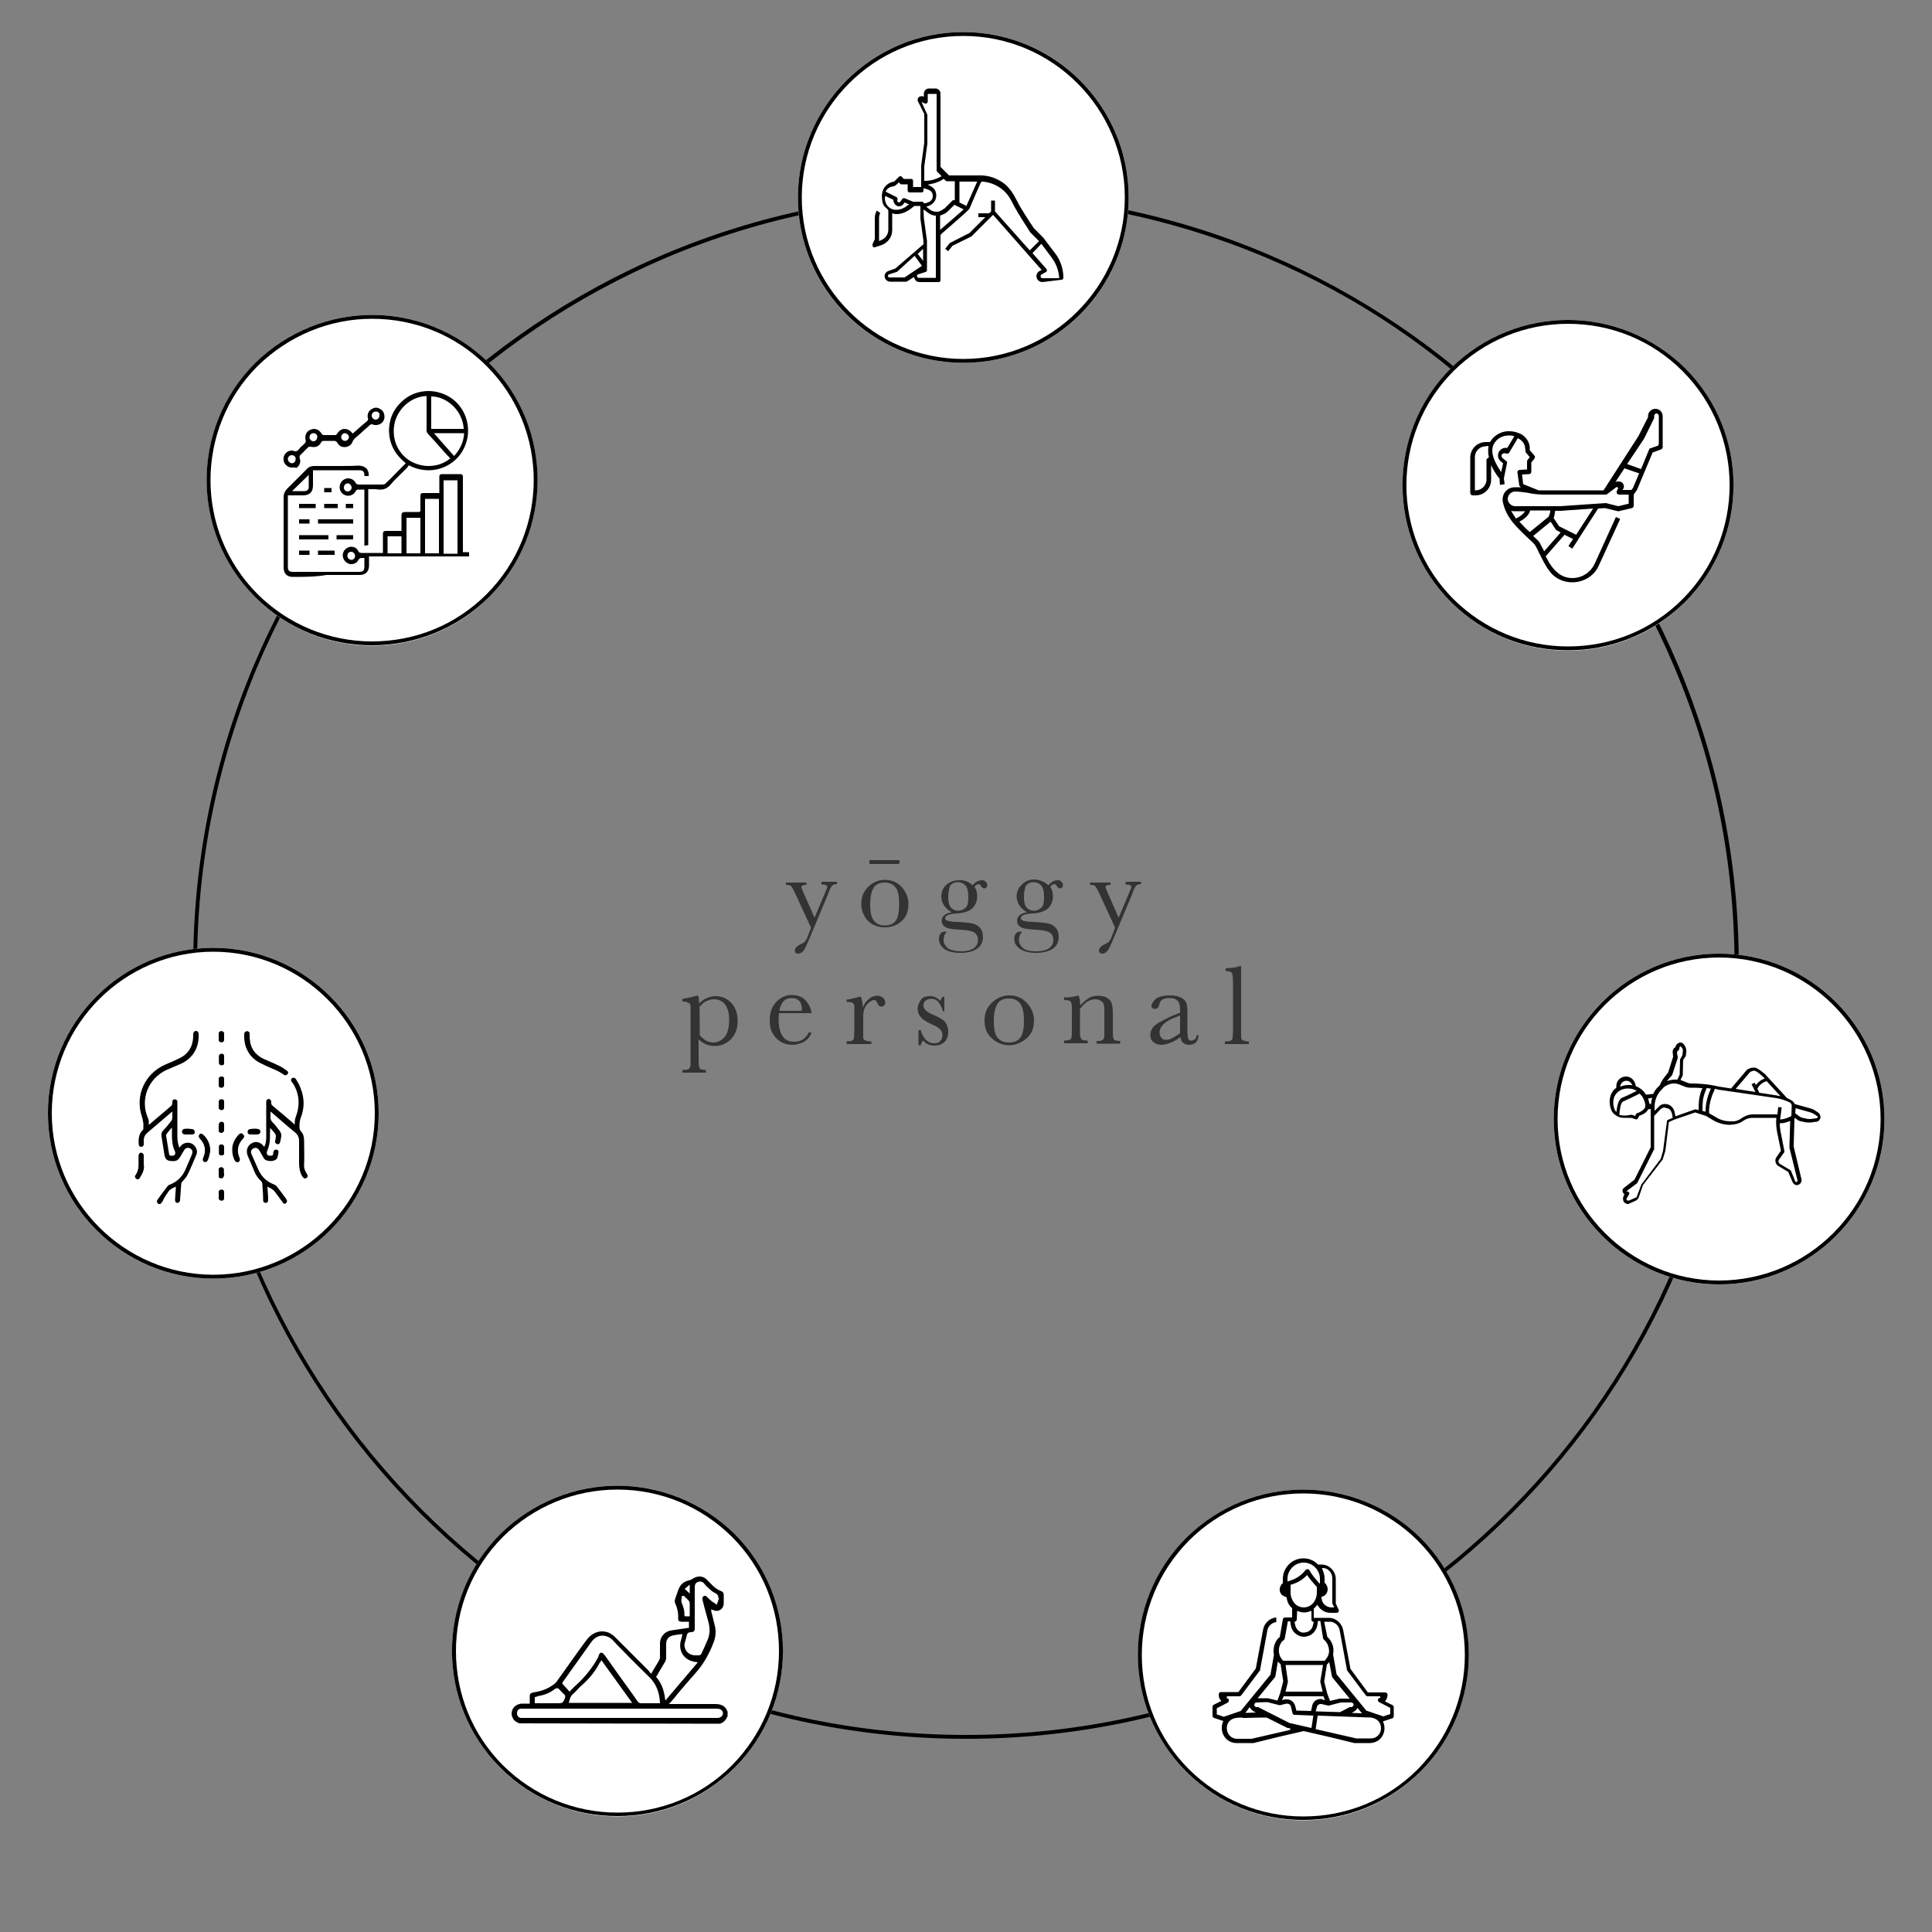 <?xml version="1.0" encoding="utf-8"?>
<!-- Generator: Adobe Illustrator 28.3.0, SVG Export Plug-In . SVG Version: 6.00 Build 0)  -->
<svg version="1.1" id="レイヤー_1" xmlns="http://www.w3.org/2000/svg" xmlns:xlink="http://www.w3.org/1999/xlink" x="0px"
	 y="0px" viewBox="0 0 500 500" style="enable-background:new 0 0 500 500;" xml:space="preserve">
<rect x="0" y="0" width="500" height="500" fill="#808080" stroke="none"/>
<style type="text/css">
	.st0{fill:#FFFFFF;}
	.st1{fill:#333333;}
</style>
<path d="M250,51c26.9,0,52.9,5.3,77.5,15.6c23.7,10,45,24.4,63.2,42.7c18.3,18.3,32.6,39.6,42.6,63.3c10.4,24.5,15.6,50.6,15.6,77.5
	s-5.3,52.9-15.6,77.5c-10,23.7-24.4,45-42.6,63.2c-18.3,18.3-39.6,32.6-63.2,42.6C302.9,443.7,276.9,449,250,449
	s-52.9-5.3-77.5-15.6c-23.7-10-45-24.4-63.2-42.6c-18.3-18.3-32.6-39.6-42.7-63.2C56.3,302.9,51,276.9,51,250s5.3-52.9,15.6-77.5
	c10-23.7,24.4-45,42.7-63.2c18.3-18.3,39.6-32.6,63.3-42.7C197.1,56.3,223.1,51,250,51 M250,50C139.5,50,50,139.5,50,250
	s89.5,200,200,200s200-89.5,200-200S360.5,50,250,50L250,50z"/>
<g>
	<g>
		<circle class="st0" cx="96.3" cy="124.3" r="42.8"/>
		<path d="M96.3,82.5c11.2,0,21.7,4.3,29.6,12.2c16.3,16.3,16.3,42.8,0,59.1c-7.9,7.9-18.4,12.2-29.6,12.2s-21.7-4.4-29.6-12.2
			c-16.3-16.3-16.3-42.8,0-59.1C74.7,86.9,85.2,82.5,96.3,82.5 M96.3,81.5c-10.9,0-21.9,4.2-30.3,12.5c-16.7,16.7-16.7,43.8,0,60.5
			c8.4,8.4,19.3,12.5,30.3,12.5s21.9-4.2,30.3-12.5c16.7-16.7,16.7-43.8,0-60.5C118.2,85.7,107.3,81.5,96.3,81.5L96.3,81.5z"/>
	</g>
	<g>
		<g>
			<path d="M75.8,149.3c-1.6,0-2.4-0.9-2.4-2.5c0-1.6,0-3.3,0-5c0-4.3,0-8.8,0-13.2c0-0.8,0.3-1.4,0.8-2c1.6-1.6,3.3-3.3,5.2-5.2
				c0.5-0.6,1.2-0.8,1.9-0.8c0.8,0,1.6,0,2.4,0c1.3,0,2.8,0,4.1,0c1.9,0,3.4,0,4.9-0.1c0,0,0.1,0,0.1,0c0.9,0,1.6,0.3,2.1,0.8
				c0.4,0.5,0.6,1.2,0.5,1.9h-1.1c0-0.1,0-0.2,0-0.2c0-1-0.4-1.3-1.3-1.3H81v3.9c0,1.7-0.8,2.6-2.6,2.6h-3.9v18.4
				c0,1.1,0.3,1.4,1.4,1.4h17c1.1,0,1.4-0.3,1.4-1.4v-2.2l-0.3,0c-0.2,0-0.3,0-0.4,0c-0.4,0-0.7,0.2-0.9,0.6c-0.3,0.6-1,1-1.8,1
				c-0.2,0-0.4,0-0.6-0.1c-0.9-0.3-1.6-1.2-1.6-2.2c0-1,0.7-1.8,1.6-2.1c0.2-0.1,0.4-0.1,0.6-0.1c0.8,0,1.5,0.4,1.8,1.1
				c0.2,0.4,0.5,0.5,0.9,0.5h0c0.7,0,1.5,0,2.5,0c0.4,0,0.9,0,1.4,0c0.5,0,0.9,0,1.4,0h0.2v-2c0-1,0-1.9,0-2.9
				c0-0.6,0.2-0.8,0.8-0.8c0.5,0,1,0,1.5,0h2.5v-3.4c0-0.7,0-1.1,0.2-1.3c0.2-0.2,0.6-0.2,1.2-0.2c1,0,2.1,0,3.1,0
				c0.1,0,0.1,0,0.2-0.1c0,0,0,0,0.1,0l0.1-0.1v-3.8c0-0.8,0.1-0.9,1-0.9h3.9c0,0,0-1.4,0-1.8c0-0.8,0-1.6,0-2.4
				c0-0.5,0.2-0.7,0.7-0.7c0.8,0,1.6,0,2.4,0c0.8,0,1.5,0,2.3,0c0.4,0,0.7,0.1,0.7,0.8c0,4.6,0,9.2,0,13.9v5.5h1.6v1.1H95.5v0.9
				c0,0.5,0,1,0,1.5c0,1.5-0.9,2.4-2.4,2.4c-2.9,0-5.8,0-8.6,0C81.5,149.3,78.7,149.3,75.8,149.3z M90.9,142.8c-0.6,0-1,0.4-1,1
				c0,0.6,0.4,1,1,1.1c0,0,0,0,0,0c0.3,0,0.5-0.1,0.7-0.3c0.2-0.2,0.3-0.5,0.3-0.7C91.9,143.3,91.4,142.8,90.9,142.8L90.9,142.8
				L90.9,142.8z M114.8,143.3h3.6v-19h-3.6V143.3z M100.3,143.2h3.6v-4.4h-3.6V143.2z M110,143.2h3.6v-14.1H110V143.2z M105.2,143.2
				h3.6V134h-3.6V143.2z M75.6,127.1h0.6c0.2,0,0.5,0,0.7,0c0.2,0,0.5,0,0.8,0c0.4,0,0.7,0,1.1,0c0.7,0,1.1-0.4,1.1-1
				c0-0.7,0-1.3,0-1.9c0-0.2,0-0.5,0-0.7v-0.6L75.6,127.1z"/>
		</g>
		<g>
			<path d="M94.3,141.2v-14.5h-0.2c-0.2,0-0.3,0-0.5,0c-0.1,0-0.3,0-0.4,0c-0.3,0-0.4,0-0.6,0c-0.3,0-0.5,0.3-0.6,0.5
				c-0.4,0.7-1.1,1.1-1.9,1.1c-0.2,0-0.4,0-0.6-0.1c-0.9-0.2-1.6-1.1-1.6-2.1c0-1,0.6-1.9,1.6-2.2c0.2-0.1,0.4-0.1,0.6-0.1
				c0.8,0,1.5,0.4,1.9,1.1c0.2,0.4,0.5,0.5,0.9,0.5c1,0,2,0,3,0c1.1,0,2.1,0,3.1,0c0.2,0,0.6-0.1,0.7-0.2c1.4-1.3,2.7-2.7,4.1-4.1
				l1.2-1.2l-0.2-0.2c-2.9-2.4-4.3-5.4-4.1-9c0.2-2.6,1.2-4.8,3.1-6.6c1.9-1.9,4.4-2.9,7.1-2.9c2.3,0,4.6,0.8,6.4,2.2
				c4,3.2,5,8.9,2.4,13.3c-1.8,3.1-5.2,5-8.8,5c-1.7,0-3.4-0.4-4.9-1.2l-0.2-0.1l-0.1,0.2c0,0-0.1,0.1-0.1,0.1
				c-0.1,0.1-0.1,0.2-0.2,0.3c-0.5,0.5-0.9,0.9-1.4,1.4c-1,1-2,1.9-2.9,3c-0.8,0.9-1.6,1.3-2.6,1.3c-0.2,0-0.3,0-0.5,0
				c-0.3,0-0.6-0.1-0.9-0.1c-0.2,0-0.5,0-0.8,0c-0.3,0-0.5,0-0.8,0h-0.2v14.5L94.3,141.2L94.3,141.2z M90,125.1c-0.6,0-1,0.5-1,1.1
				c0,0.6,0.5,1,1,1s1-0.5,1-1c0-0.3-0.1-0.5-0.3-0.7C90.6,125.2,90.3,125.1,90,125.1L90,125.1z M110.2,102.5c-3.7,0.2-7,3-8,6.7
				c-1,3.9,0.5,7.9,3.8,10c1.5,0.9,3.2,1.4,4.9,1.4c2,0,3.9-0.6,5.4-1.8l0.2-0.1l-0.1-0.2l0,0c0,0,0-0.1-0.1-0.1l-1.3-1.4
				c-1.4-1.6-2.8-3.2-4.3-4.8c-0.2-0.3-0.4-0.6-0.3-0.9c0-2,0-4,0-6v-2.8L110.2,102.5z M117.5,118l0.2-0.2c1.4-1.6,2.2-3.3,2.4-5.4
				l0-0.3h-7.8L117.5,118z M111.6,111h8.4l0-0.2c-0.4-4.8-4.5-8.1-8.2-8.2l-0.2,0L111.6,111L111.6,111z"/>
		</g>
		<g>
			<path d="M75.5,121c-0.5,0-1-0.2-1.3-0.5c-0.8-0.6-1-1.6-0.7-2.5c0.3-0.8,1.1-1.4,2-1.4c0,0,0.1,0,0.1,0c0,0,0,0,0,0h0.1
				c0,0,0.1,0,0.1,0c0.2,0.1,0.4,0.2,0.6,0.2c0.5,0,0.8-0.3,1-0.6c0.2-0.3,0.5-0.6,0.8-0.8c0.2-0.2,0.5-0.5,0.7-0.7
				c0.2-0.2,0.3-0.5,0.2-0.8c-0.3-1.2,0.2-2.3,1.3-2.7c0.3-0.1,0.6-0.2,0.8-0.2c0.8,0,1.5,0.4,2,1.2c0.1,0.2,0.4,0.4,0.6,0.4
				c0.5,0,0.9,0,1.4,0c0.4,0,0.9,0,1.5,0c0.2,0,0.4-0.1,0.5-0.3c0.6-0.9,1.2-1.3,2-1.3c0.6,0,1.3,0.3,1.9,1l0.2,0.2l0.9-0.8
				c0.9-0.8,1.9-1.7,2.9-2.5c0.2-0.2,0.2-0.7,0.1-0.7c-0.2-0.9,0.1-1.7,0.8-2.2c0.4-0.3,0.9-0.5,1.3-0.5c0.3,0,0.7,0.1,1,0.3
				c0.8,0.4,1.2,1.1,1.2,2.1c0,1.2-1,2.1-2.2,2.1c-0.2,0-0.5,0-0.7-0.1c-0.1,0-0.2-0.1-0.4-0.1c-0.2,0-0.4,0.1-0.6,0.3
				c-0.6,0.6-1.3,1.1-1.9,1.7c-0.6,0.6-1.3,1.1-1.9,1.7c-0.2,0.2-0.4,0.4-0.5,0.7c-0.3,0.9-1,1.4-1.9,1.5c-0.1,0-0.2,0-0.3,0
				c-0.8,0-1.4-0.4-1.8-1.1c-0.2-0.3-0.4-0.5-0.8-0.5h0c-0.4,0-0.8,0-1.3,0s-0.9,0-1.4,0h0c-0.3,0-0.6,0.1-0.7,0.4
				c-0.4,0.8-1.1,1.2-1.9,1.2c-0.2,0-0.5,0-0.7-0.1c-0.1,0-0.2,0-0.3,0c-0.3,0-0.4,0.1-0.6,0.3l-0.2,0.2c-0.5,0.5-1.1,1.1-1.6,1.6
				c-0.4,0.3-0.3,0.7-0.2,1c0.3,0.9-0.1,1.9-0.9,2.4C76.4,120.9,76,121,75.5,121L75.5,121z M75.5,117.8c-0.6,0-1,0.5-1,1
				s0.4,1,1,1.1h0c0.5,0,1-0.4,1-1C76.6,118.3,76.2,117.8,75.5,117.8C75.6,117.8,75.6,117.8,75.5,117.8z M81.2,112.1
				c-0.3,0-0.6,0.1-0.8,0.3c-0.2,0.2-0.3,0.5-0.3,0.8c0,0.5,0.5,1,1,1h0c0.6,0,1-0.5,1-1.1C82.2,112.6,81.7,112.1,81.2,112.1
				L81.2,112.1L81.2,112.1z M89.3,112.1c-0.3,0-0.5,0.1-0.7,0.3s-0.3,0.5-0.3,0.7c0,0.6,0.5,1,1,1s1-0.5,1-1S89.8,112.2,89.3,112.1
				C89.3,112.1,89.3,112.1,89.3,112.1z M97.3,106.5c-0.3,0-0.6,0.1-0.8,0.3c-0.2,0.2-0.3,0.5-0.3,0.8c0,0.5,0.5,1,1,1c0,0,0,0,0,0
				c0.6,0,1-0.5,1-1.1C98.3,106.9,97.9,106.5,97.3,106.5L97.3,106.5L97.3,106.5z"/>
		</g>
		<g>
			<path d="M82.3,135.5v-1.1h9.1v1.1H82.3z"/>
		</g>
		<g>
			<path d="M77.4,139.6v-1.1H85v1.1H77.4z"/>
		</g>
		<g>
			<path d="M77.4,131.5v-1.1h4.3v1.1H77.4z"/>
		</g>
		<g>
			<path d="M87.1,139.6v-1.1h4.3v1.1H87.1z"/>
		</g>
		<g>
			<path d="M82.3,143.6v-1.1h4.3v1.1H82.3z"/>
		</g>
		<g>
			<path d="M83.9,131.5v-1.1h3.5v1.1H83.9z"/>
		</g>
		<g>
			<path d="M77.4,135.5v-1.1h2.7v1.1H77.4z"/>
		</g>
		<g>
			<path d="M77.4,143.6v-1.1h2.7v1.1H77.4z"/>
		</g>
		<g>
			<path d="M83.9,127.4v-1.1h1.9v1.1H83.9z"/>
		</g>
		<g>
			<path d="M89.5,131.5v-1.1h1.9v1.1H89.5z"/>
		</g>
	</g>
</g>
<g>
	<g>
		<circle class="st0" cx="55.2" cy="288.1" r="42.8"/>
		<path d="M55.2,246.3c23,0,41.8,18.8,41.8,41.8c0,23.1-18.8,41.8-41.8,41.8s-41.8-18.8-41.8-41.8C13.4,265.1,32.2,246.3,55.2,246.3
			 M55.2,245.3c-23.6,0-42.8,19.2-42.8,42.8c0,23.6,19.2,42.8,42.8,42.8S98,311.8,98,288.1C98,264.5,78.8,245.3,55.2,245.3
			L55.2,245.3z"/>
	</g>
	<g>
		<g>
			<path d="M58,268.3c0,0.3,0,0.5,0,0.8C58,268.9,58,268.6,58,268.3c0-0.3,0-0.5,0-0.8C58,267.8,58,268.1,58,268.3z"/>
		</g>
		<g>
			<path d="M57.9,279.3c0,0.3,0,0.5,0,0.8c0,0.3,0,0.6,0,0.8c0-0.3,0-0.5,0-0.8C58,279.8,58,279.5,57.9,279.3z"/>
		</g>
		<g>
			<path d="M57.9,308.5c0,0.3,0,0.5,0,0.8c0,0.3,0,0.5,0,0.8c0-0.3,0-0.5,0-0.8C58,309.1,58,308.8,57.9,308.5z"/>
		</g>
		<g>
			<path d="M35.9,300.3c0-0.4,0-0.9,0-1.3c0-0.4,0.3-0.7,0.6-0.7s0.6,0.3,0.7,0.7c0,0.6,0,1.2,0,1.8h0c0,0.2,0,0.4,0,0.5
				c0.2,1.3-0.3,2.4-1,3.4c-0.2,0.4-0.6,0.5-0.9,0.3c-0.3-0.2-0.5-0.6-0.2-0.9C35.9,303,35.9,301.7,35.9,300.3z M50.3,293
				c-0.1,0.3-0.4,0.5-0.7,0.5c-0.6,0-1.2,0-1.8,0c-0.4,0-0.7-0.2-0.7-0.6c0-0.4,0.2-0.6,0.5-0.7c0.3-0.1,0.7-0.1,1-0.1
				c0.4,0,0.7,0.1,1.1,0.1C50.2,292.3,50.4,292.7,50.3,293z M58,274.2c0,0.2,0,0.4,0,0.6c0,0.1,0,0.1,0,0.2c0,0.4-0.2,0.6-0.6,0.6
				c-0.3,0-0.6-0.1-0.7-0.5c0-0.6,0-1.2,0-1.9c0-0.3,0.3-0.5,0.7-0.5c0.3,0,0.6,0.2,0.6,0.6c0,0.1,0,0.1,0,0.2
				C58,273.8,58,274,58,274.2z M56.7,267.4c0-0.4,0.3-0.6,0.7-0.5c0.4,0,0.6,0.3,0.6,0.6c0,0.3,0,0.5,0,0.8c0,0.3,0,0.5,0,0.8
				c0,0.4-0.2,0.6-0.6,0.6s-0.7-0.2-0.7-0.5C56.6,268.6,56.6,268,56.7,267.4z M56.7,285c0-0.4,0.3-0.6,0.7-0.5
				c0.4,0,0.6,0.2,0.6,0.6c0,0.1,0,0.1,0,0.2c0,0.2,0,0.4,0,0.6c0,0.2,0,0.4,0,0.5c0,0.1,0,0.1,0,0.2c0,0.4-0.2,0.6-0.6,0.6
				c-0.4,0-0.7-0.2-0.7-0.5C56.6,286.2,56.6,285.6,56.7,285z M53.8,300.2c-0.2,0.5-0.6,0.6-0.9,0.5c-0.4-0.2-0.5-0.5-0.2-1
				c0.8-1.8,0.5-3.6-0.9-5c-0.3-0.4-0.4-0.7-0.1-1c0.3-0.3,0.7-0.2,1,0.1c1.1,1,1.8,2.6,1.7,4.1C54.3,298.6,54.1,299.5,53.8,300.2z
				 M56.7,290.9c0-0.4,0.3-0.6,0.7-0.6c0.3,0,0.6,0.3,0.6,0.6c0,0,0,0.1,0,0.1c0,0.2,0,0.4,0,0.6l0,0c0,0.3,0,0.5,0,0.8
				c0,0.4-0.2,0.6-0.6,0.6c-0.4,0-0.6-0.2-0.7-0.5C56.6,292.1,56.6,291.5,56.7,290.9z M57.9,310.1c0,0.4-0.2,0.6-0.6,0.6
				c-0.3,0-0.6-0.2-0.7-0.5c0-0.6,0-1.2,0-1.8c0-0.3,0.3-0.5,0.7-0.5c0.4,0,0.6,0.2,0.6,0.6c0,0.3,0,0.5,0,0.8
				C58,309.6,58,309.9,57.9,310.1z M57.9,304.3c0,0.4-0.2,0.6-0.6,0.6c-0.4,0-0.7-0.1-0.7-0.5c0-0.6,0-1.2,0-1.8
				c0-0.3,0.3-0.5,0.7-0.5c0.3,0,0.6,0.2,0.6,0.6c0,0.3,0,0.5,0,0.8l0,0C58,303.7,58,304,57.9,304.3z M58,297.6L58,297.6
				c0,0.3,0,0.5,0,0.8c0,0.4-0.2,0.6-0.6,0.6c-0.4,0-0.7-0.1-0.7-0.5c0-0.6,0-1.2,0-1.8c0-0.4,0.3-0.5,0.7-0.5
				c0.3,0,0.5,0.2,0.6,0.6C58,297.1,58,297.3,58,297.6z M57.9,280.9c0,0.4-0.2,0.6-0.6,0.6c-0.4,0-0.7-0.2-0.7-0.5
				c0-0.6,0-1.2,0-1.8c0-0.4,0.3-0.5,0.7-0.5s0.6,0.2,0.6,0.6c0,0.3,0,0.5,0,0.8C58,280.3,58,280.6,57.9,280.9z M62.8,294.6
				c-1.4,1.4-1.7,3.2-0.9,5c0.2,0.5,0.1,0.8-0.3,1c-0.4,0.2-0.7,0-0.9-0.4c-0.4-0.8-0.6-1.6-0.6-2.8c0-1.3,0.6-2.6,1.7-3.8
				c0.4-0.4,0.8-0.4,1-0.1C63.2,293.9,63.2,294.3,62.8,294.6z M67.3,293c-0.1,0.3-0.3,0.6-0.7,0.6c-0.6,0-1.2,0-1.8,0
				c-0.4,0-0.7-0.2-0.7-0.5c-0.1-0.4,0.1-0.7,0.5-0.8c0.4-0.1,0.8-0.1,1.1-0.1c0.4,0,0.7,0.1,1,0.1C67.2,292.3,67.4,292.6,67.3,293z
				 M74.4,278c-0.2,0.3-0.6,0.4-0.9,0.1c-1.5-1.1-3.2-1.6-4.8-2.4c-0.8-0.4-1.7-0.7-2.4-1.3c-2-1.4-2.9-3.5-3-5.9c0-0.3,0-0.7,0-1
				c0-0.4,0.3-0.6,0.7-0.6c0.4,0,0.6,0.3,0.6,0.7c0,0.7,0,1.4,0.1,2.1c0.4,2.1,1.7,3.6,3.6,4.4c1.3,0.6,2.7,1.1,4,1.8
				c0.7,0.3,1.3,0.8,1.9,1.2C74.6,277.3,74.6,277.7,74.4,278z"/>
		</g>
		<g>
			<path d="M43.5,308.5c0.5-0.8,1.2-1,2-1.4c0,0.1,0,0.2,0,0.4c-0.1,1-0.1,2-0.2,3c0,0.5,0.2,0.8,0.6,0.8c0.4,0,0.7-0.3,0.7-0.8
				c0.1-1.4,0.2-2.8,0.3-4.1c0-0.2,0.1-0.4,0.3-0.6c0.5-0.6,1.1-1.2,1.4-1.9c0.8-1.6,1.5-3.4,2.2-5c0.5-1.1-0.1-2.3-1.1-2.9
				c-1-0.5-2.3-0.3-3,0.7c-0.1,0.1-0.2,0.2-0.3,0.3c-0.3-0.9-0.5-1.8-0.5-2.7c0-2.9,0-5.8,0-8.7c0-0.2,0-0.4,0-0.6
				c-0.1-0.3-0.3-0.5-0.7-0.5c-0.3,0-0.6,0.2-0.6,0.6c0,0.1,0,0.3,0,0.4c0,0.3-0.1,0.5-0.3,0.7c-1.8,1.6-3.7,3.1-5.5,4.7
				c-0.1,0.1-0.2,0.1-0.3,0.2c0-0.4,0-0.6,0-0.9c0-0.3-0.1-0.6-0.2-0.8c-2.1-4.8,0-10.3,4.8-12.5c1.2-0.5,2.3-1,3.5-1.5
				c3.3-1.4,5-4.3,4.8-7.9c0-0.4-0.3-0.7-0.7-0.7c-0.4,0-0.6,0.3-0.7,0.7c0,0.3,0,0.5,0,0.8c-0.1,2.6-1.3,4.5-3.6,5.6
				c-1.2,0.6-2.4,1.1-3.6,1.6c-5.3,2.3-7.9,8-6.1,13.4c0.3,1,0.5,1.9,0.4,2.8c0,0.1,0,0.2,0,0.4c0,0.1,0,0.2-0.1,0.3
				c-1.1,1-1.2,2.4-1.1,3.7c0,0.4,0.2,0.7,0.6,0.7c0.4,0,0.7-0.2,0.7-0.7c0-0.3,0-0.6,0-0.9c0-0.9,0.3-1.5,1-2.1
				c2-1.7,4-3.4,6.1-5.2c0.1-0.1,0.2-0.1,0.3-0.2c0,0.6,0,1.1,0,1.6c0,0.2-0.1,0.5-0.2,0.7c-0.7,0.9-1.4,1.8-2.2,2.6
				c-0.4,0.4-0.5,0.9-0.4,1.5c0.2,1.5,0.5,2.9,0.7,4.4c0.2,1.6,0.7,2,2.4,2c0.7,0,1.2-0.3,1.6-0.9c0.4-0.7,0.8-1.3,1.2-2
				c0.3-0.5,0.9-0.7,1.5-0.4s0.7,0.9,0.5,1.5c-0.5,1.2-1,2.3-1.5,3.5c-0.8,2.1-2.2,3.6-4.3,4.4c-0.3,0.1-0.5,0.3-0.7,0.6
				c-0.8,1-1.6,2.1-2.3,3.1c-0.4,0.5-0.4,0.8,0.1,1.3c0.2,0,0.3,0,0.5,0c0.2-0.2,0.4-0.5,0.6-0.7C42.4,310,43,309.3,43.5,308.5z
				 M44.7,299.1c-0.9,0-0.9,0-1-0.8c-0.2-1.4-0.5-2.9-0.7-4.3c0-0.2,0-0.4,0.1-0.5c0.4-0.6,0.9-1.1,1.3-1.6c0,0,0.1,0,0.1,0
				c0,0.8,0,1.5,0,2.2c0,1.4,0.2,2.7,0.8,3.9C45.5,298.6,45.2,299.1,44.7,299.1z"/>
		</g>
		<path d="M70.7,300.4c0.3-0.1,0.7-0.2,0.9-0.5c0,0,0.1-0.1,0.1-0.1c0.2-0.5,0.3-1.1,0.4-1.7c0-0.3-0.2-0.5-0.6-0.6
			c-0.3,0-0.6,0.1-0.7,0.5c-0.1,0.2-0.1,0.3-0.1,0.5c0,0.5-0.2,0.6-0.7,0.6c-0.1,0-0.1,0-0.2,0c-0.6,0-0.9-0.5-0.7-1.1
			c0.2-0.5,0.4-1,0.5-1.5c0.4-1.4,0.2-2.8,0.3-4.1c0-0.2,0-0.3,0-0.5c0.5,0.5,0.9,1,1.3,1.5c0.1,0.2,0.2,0.4,0.2,0.6
			c0,0.4-0.1,0.9-0.2,1.3c-0.1,0.4,0.2,0.7,0.5,0.8c0.4,0.1,0.7-0.1,0.8-0.5c0.1-0.6,0.3-1.2,0.3-1.8c0-0.4-0.2-0.8-0.4-1.1
			c-0.6-0.8-1.2-1.6-1.9-2.3c-0.8-0.8-0.4-1.7-0.5-2.7c0.2,0.1,0.2,0.1,0.3,0.2c2,1.7,4,3.5,6.1,5.2c0.7,0.6,1,1.3,1,2.2
			c0,1.9,0,3.8,0,5.7c0,1.2,0.2,2.4,0.8,3.4c0.5,0.7,0.8,0.8,1.4,0.2c0-0.2,0-0.4,0-0.5c-0.5-0.8-1-1.6-0.9-2.7c0.1-2.1,0-4.1,0-6.2
			c0-0.9-0.2-1.8-0.8-2.4c-0.4-0.4-0.4-0.9-0.4-1.4c0-0.8,0.1-1.5,0.4-2.3c1.1-3,0.8-5.8-0.6-8.6c-0.2-0.4-0.5-0.8-0.7-1.2
			c-0.3-0.4-0.6-0.5-1-0.3c-0.3,0.2-0.4,0.6-0.1,1c0.1,0.1,0.1,0.2,0.2,0.2c1.7,2.6,2,5.5,1,8.4c-0.3,0.8-0.5,1.5-0.4,2.3
			c0,0,0,0-0.1,0.1c-0.1-0.1-0.2-0.2-0.3-0.3c-1.7-1.5-3.5-3-5.2-4.4c-0.4-0.3-0.6-0.6-0.5-1.1c0-0.4-0.2-0.7-0.6-0.8
			c-0.4,0-0.7,0.3-0.7,0.7c0,0.4,0,0.8,0,1.2c0,2.7,0,5.3,0,8c0,0.9-0.1,1.7-0.5,2.5c-0.1-0.1-0.1-0.1-0.1-0.1
			c-0.8-1.1-2.1-1.5-3.2-0.8c-1.1,0.6-1.5,1.9-1,3.2c0.6,1.3,1.1,2.6,1.7,4c0.4,1,1,1.9,1.8,2.6c0.2,0.2,0.3,0.5,0.3,0.8
			c0.1,1.4,0.2,2.7,0.2,4.1c0,0.5,0.3,0.7,0.7,0.7s0.6-0.3,0.6-0.8c0-0.2,0-0.4,0-0.5c-0.1-1-0.1-1.9-0.2-2.9c0.8,0.4,1.5,0.7,2,1.4
			c0.7,1,1.5,2,2.2,3c0.2,0,0.3,0,0.5,0c0.5-0.5,0.5-0.7,0.1-1.3c-0.7-1-1.4-1.9-2.1-2.8c-0.3-0.5-0.7-0.8-1.3-1
			c-1.7-0.7-2.9-1.9-3.7-3.6c-0.6-1.4-1.2-2.7-1.8-4.1c-0.3-0.7-0.1-1.2,0.5-1.5c0.6-0.3,1.1-0.1,1.5,0.5c0.4,0.7,0.8,1.4,1.2,2.1
			C68.7,300.4,69.8,300.6,70.7,300.4"/>
		<g>
			<path d="M74.2,277.1c-0.6-0.4-1.2-0.9-1.9-1.2c-1.3-0.6-2.7-1.2-4-1.8c-1.9-0.9-3.2-2.3-3.6-4.4c-0.1-0.7-0.1-1.4-0.1-2.1
				c0-0.4-0.3-0.7-0.7-0.7c-0.3,0-0.6,0.3-0.7,0.6c0,0.3,0,0.7,0,1c0.1,2.4,1,4.4,3,5.9c0.7,0.5,1.6,0.9,2.4,1.3
				c1.6,0.8,3.4,1.3,4.8,2.4c0.3,0.2,0.7,0.1,0.9-0.1C74.6,277.7,74.6,277.3,74.2,277.1z"/>
		</g>
		<g>
			<path d="M52.6,293.7c-0.4-0.4-0.8-0.4-1-0.1s-0.2,0.7,0.1,1c1.4,1.5,1.7,3.2,0.9,5c-0.2,0.5-0.1,0.8,0.2,1c0.4,0.2,0.7,0,0.9-0.5
				c0.4-0.8,0.5-1.6,0.6-2.4C54.3,296.3,53.7,294.7,52.6,293.7z"/>
		</g>
		<g>
			<path d="M61.9,293.7c-1.1,1.1-1.7,2.5-1.7,3.8c0,1.2,0.2,2,0.6,2.8c0.2,0.4,0.5,0.6,0.9,0.4c0.4-0.2,0.5-0.5,0.3-1
				c-0.8-1.8-0.5-3.6,0.9-5c0.3-0.4,0.4-0.8,0.1-1C62.6,293.3,62.3,293.3,61.9,293.7z"/>
		</g>
		<g>
			<path d="M35.3,305.1c0.3,0.2,0.7,0.1,0.9-0.3c0.6-1.1,1.2-2.1,1-3.4c0-0.2,0-0.4,0-0.5h0c0-0.6,0-1.2,0-1.8
				c0-0.4-0.3-0.7-0.7-0.7c-0.3,0-0.6,0.3-0.6,0.7c0,0.4,0,0.9,0,1.3c0.1,1.4,0,2.6-0.8,3.8C34.8,304.5,35,304.9,35.3,305.1z"/>
		</g>
		<g>
			<path d="M66.8,292.2c-0.3-0.1-0.7-0.1-1-0.1c-0.4,0-0.8,0.1-1.1,0.1c-0.4,0.1-0.6,0.4-0.5,0.8c0.1,0.3,0.4,0.5,0.7,0.5
				c0.6,0,1.2,0,1.8,0c0.4,0,0.7-0.2,0.7-0.6C67.4,292.6,67.2,292.3,66.8,292.2z"/>
		</g>
		<g>
			<path d="M49.8,292.3c-0.4-0.1-0.7-0.1-1.1-0.1c-0.4,0-0.7,0.1-1,0.1c-0.4,0.1-0.6,0.4-0.5,0.7c0,0.3,0.3,0.6,0.7,0.6
				c0.6,0,1.2,0,1.8,0c0.4,0,0.7-0.2,0.7-0.5C50.4,292.7,50.2,292.3,49.8,292.3z"/>
		</g>
		<g>
			<path d="M57.4,272.8c-0.3,0-0.6,0.1-0.7,0.5c0,0.6,0,1.2,0,1.9c0,0.3,0.3,0.5,0.7,0.5c0.4,0,0.6-0.2,0.6-0.6c0-0.1,0-0.1,0-0.2
				c0-0.2,0-0.4,0-0.6c0-0.2,0-0.4,0-0.6c0-0.1,0-0.1,0-0.2C57.9,273,57.7,272.8,57.4,272.8z"/>
		</g>
		<g>
			<path d="M58,274.2c0,0.2,0,0.4,0,0.6C58,274.6,58,274.4,58,274.2c0-0.2,0-0.4,0-0.6C58,273.8,58,274,58,274.2z"/>
		</g>
		<g>
			<path d="M57.3,293.2c0.3,0,0.6-0.2,0.6-0.6c0-0.3,0-0.5,0-0.8l0,0c0-0.2,0-0.4,0-0.6c0,0,0-0.1,0-0.1c0-0.4-0.3-0.6-0.6-0.6
				c-0.4,0-0.6,0.2-0.7,0.6c0,0.6,0,1.1,0,1.7C56.7,293,57,293.2,57.3,293.2z"/>
		</g>
		<g>
			<path d="M57.4,296.2c-0.4,0-0.7,0.1-0.7,0.5c0,0.6,0,1.2,0,1.8c0,0.4,0.3,0.5,0.7,0.5c0.3,0,0.5-0.2,0.6-0.6c0-0.3,0-0.5,0-0.8
				l0,0c0-0.3,0-0.5,0-0.8C57.9,296.5,57.7,296.3,57.4,296.2z"/>
		</g>
		<g>
			<path d="M58,309.3c0-0.3,0-0.5,0-0.8c0-0.4-0.2-0.6-0.6-0.6c-0.3,0-0.6,0.2-0.7,0.5c0,0.6,0,1.2,0,1.8c0,0.3,0.3,0.5,0.7,0.5
				c0.4,0,0.6-0.2,0.6-0.6C58,309.9,58,309.6,58,309.3z"/>
		</g>
		<g>
			<path d="M57.3,269.7c0.4,0,0.6-0.2,0.6-0.6c0-0.3,0-0.5,0-0.8c0-0.3,0-0.5,0-0.8c0-0.4-0.2-0.6-0.6-0.6c-0.4,0-0.7,0.2-0.7,0.5
				c0,0.6,0,1.2,0,1.8C56.7,269.6,57,269.8,57.3,269.7z"/>
		</g>
		<g>
			<path d="M58,280c0-0.3,0-0.5,0-0.8c0-0.4-0.2-0.6-0.6-0.6s-0.7,0.2-0.7,0.5c0,0.6,0,1.2,0,1.8c0,0.4,0.3,0.6,0.7,0.5
				c0.3,0,0.6-0.2,0.6-0.6C58,280.6,58,280.3,58,280z"/>
		</g>
		<g>
			<path d="M57.9,303.5c0-0.3,0-0.5,0-0.8c0-0.4-0.2-0.5-0.6-0.6c-0.3,0-0.6,0.1-0.7,0.5c0,0.6,0,1.2,0,1.8c0,0.4,0.3,0.5,0.7,0.5
				c0.3,0,0.5-0.2,0.6-0.6C58,304,58,303.7,57.9,303.5C58,303.5,57.9,303.5,57.9,303.5z"/>
		</g>
		<g>
			<path d="M57.3,287.3c0.4,0,0.6-0.2,0.6-0.6c0-0.1,0-0.1,0-0.2c0-0.2,0-0.4,0-0.5c0-0.2,0-0.4,0-0.6c0-0.1,0-0.1,0-0.2
				c0-0.4-0.2-0.6-0.6-0.6c-0.4,0-0.6,0.2-0.7,0.5c0,0.6,0,1.2,0,1.7C56.7,287.1,57,287.3,57.3,287.3z"/>
		</g>
		<g>
			<path d="M58,285.9c0,0.2,0,0.4,0,0.5C58,286.3,58,286.1,58,285.9c0-0.2,0-0.4,0-0.6C58,285.5,58,285.7,58,285.9z"/>
		</g>
	</g>
</g>
<g>
	<g>
		<circle class="st0" cx="159.8" cy="427.3" r="42.8"/>
		<path d="M159.8,385.5c11.2,0,21.7,4.4,29.6,12.2c7.9,7.9,12.2,18.4,12.2,29.6c0,11.2-4.4,21.7-12.2,29.6
			c-7.9,7.9-18.4,12.2-29.6,12.2s-21.7-4.4-29.6-12.2c-7.9-7.9-12.2-18.4-12.2-29.6c0-11.2,4.3-21.7,12.2-29.6
			C138.1,389.9,148.6,385.5,159.8,385.5 M159.8,384.5c-10.9,0-21.9,4.2-30.3,12.5c-16.7,16.7-16.7,43.8,0,60.5
			c8.4,8.4,19.3,12.5,30.3,12.5s21.9-4.2,30.3-12.5c16.7-16.7,16.7-43.8,0-60.5C181.7,388.7,170.7,384.5,159.8,384.5L159.8,384.5z"
			/>
	</g>
	<g>
		<g>
			<path d="M134.4,446c-0.7-0.3-1.3-0.6-1.6-1.2c-0.5-0.8-0.5-1.7-0.1-2.5c0.4-0.8,1.3-1.3,2.2-1.4c0.2,0,0.4,0,0.7,0
				c0.2,0,0.4,0,0.6,0c0.2,0,0.4,0,0.6,0h0.3c0,0,0-0.6,0-0.8c0-0.4,0-0.8,0-1.2c0-0.5,0.2-0.7,0.6-0.8c0.1,0,0.2-0.1,0.3-0.1
				c0.2,0,0.4-0.1,0.6-0.1c1.8-0.3,3.5-1,5-2.2c0.2-0.2,0.4-0.4,0.6-0.7c1-1.4,2-2.8,3-4.2c1.5-2.1,3.1-4.4,4.7-6.5
				c1-1.3,2.4-2.1,3.9-2.1c0.8,0,1.7,0.2,2.4,0.7c0.5,0.3,0.9,0.7,1.2,1c2.9,2.9,5.9,5.9,8.5,8.5c0.1,0.1,0.1,0.2,0.2,0.3
				c0.1,0.1,0.1,0.2,0.2,0.2l0.2,0.3l0.7-1.2c0.5-0.9,1.1-1.7,1.5-2.6c0.1-0.2,0.1-0.4,0.1-0.6v-0.1c0-0.5,0-1,0-1.5
				c0-0.6,0-1.2,0-1.8c0-1.9,1.3-3.3,3.2-3.5c0.9-0.1,1.9-0.3,2.8-0.4c0.4-0.1,0.9-0.1,1.3-0.2l0.2,0v-1.6h-1.3c-0.2,0-0.4,0-0.6,0
				c-0.3,0-0.6-0.1-0.7-0.2c-0.1-0.1-0.2-0.3-0.2-0.6c0.1-1.4-0.2-2.7-0.8-4.1c-0.1-0.2-0.1-0.6,0-0.9c0.3-0.9,0.6-1.8,0.9-2.6
				c0.5-1.2,1.3-2,2.7-2.3c0.4-0.1,0.8-0.3,1.1-0.5c0.5-0.3,1-0.5,1.6-0.5c0.7,0,1.3,0.2,1.8,0.7c0.3,0.3,0.6,0.6,0.9,0.9
				c1,1.1,1.9,1.8,3,2.2c0.4,0.2,0.6,0.4,0.6,1c0,0.5,0,1,0,1.5c0,0.2,0,0.5,0,0.7c0,1-0.8,1.9-1.8,1.9c-0.2,0-0.4,0-0.6-0.1
				c-0.1,0-0.2-0.1-0.3-0.1l-0.6-0.2l0.1,0.4c0,0.1,0,0.1,0,0.2c0,0.1,0,0.2,0.1,0.4c0.1,0.4,0.2,0.8,0.3,1.2
				c0.2,0.8,0.4,1.7,0.6,2.5c0.2,1.2,0.1,2.5-0.4,3.8c-1.2,3.2-2.8,5.9-4.8,8.1c-1.5,1.7-2.9,3.3-4.4,5.1c-0.6,0.8-1.3,1.6-2,2.4
				l-0.4,0.4h1.3c1,0,2.1,0,3.1,0c1,0,2.1,0,3.1,0c1.7,0,3.1,0,4.4,0c0.1,0,0.1,0,0.1,0c1.7,0,2.7,0.6,3.2,2v1.1c-0.4,1-1,1.7-2,2
				L134.4,446L134.4,446z M135.1,442.2c-0.1,0-0.2,0-0.3,0c-0.7,0.1-1,0.5-1,1.2s0.4,1.1,1,1.2c0.1,0,0.2,0,0.3,0c0,0,0.2,0,0.2,0
				h50.3c0.9,0,1.5-0.5,1.5-1.2s-0.6-1.2-1.5-1.2h-50.1c-0.1,0-0.1,0-0.2,0C135.2,442.2,135.2,442.2,135.1,442.2z M155.6,427.7
				c0.3,0,0.6,0.3,1,0.8c2.3,3.3,4.7,6.6,7,9.8l1.4,2c0.1,0.1,0.4,0.5,0.8,0.5c0.9,0,1.8,0,2.5,0c0.4,0,2.5,0,2.5,0l0-0.3
				c-0.2-2.8-1.1-4.8-2.7-6.4c-2.2-2.2-4.5-4.4-6.6-6.6c-1-1-2-2-2.9-3c-0.8-0.8-1.7-1.2-2.7-1.2c-1.1,0-2.1,0.6-2.9,1.7
				c-2.2,3.1-4.5,6.3-6.7,9.4l-0.5,0.7c-0.1,0.1-0.2,0.2-0.2,0.3l0,0.1l-0.1,0.2l1.9,2.1l0.2-0.2c0.2-0.2,0.3-0.4,0.5-0.5
				c0.3-0.4,0.7-0.7,1-1c2.4-2.2,4.4-4.7,5.8-7.4C154.9,428.2,155.3,427.7,155.6,427.7z M144.2,436.9c-0.2,0-0.4,0.1-0.6,0.2
				c-1.1,0.9-2.4,1.5-4.1,1.8c-0.2,0-0.4,0.1-0.6,0.2c-0.1,0-0.2,0-0.3,0.1l-0.2,0v1.6h5.9c1.3,0,1.4-0.1,1.9-1.3l0,0
				c0.1-0.3,0.2-0.7-0.3-1.1c-0.4-0.4-0.8-0.8-1.1-1.1C144.7,437.1,144.5,436.9,144.2,436.9z M155.5,430c0,0-0.1,0.1-0.1,0.1
				c-0.1,0.1-0.1,0.1-0.2,0.2c-1,2-2.5,4-4.8,6c-0.4,0.3-0.7,0.7-1.1,1.1c-0.3,0.4-0.7,0.7-1.1,1.1c-0.6,0.5-0.7,1.2-0.9,1.8
				l-0.1,0.4h16.4l-8-11.1L155.5,430z M175.6,423c-0.4,0.1-0.8,0.1-1.2,0.2c-1.3,0.2-2,1-2,2.3c0,0.4,0,0.8,0,1.2c0,0.8,0,1.5,0,2.3
				c0,0.4-0.1,0.8-0.3,1.1c-0.5,0.9-1.1,1.8-1.6,2.7c-0.2,0.4-0.4,0.7-0.6,1l-0.1,0.2l0.1,0.1c1.2,1.4,1.9,3.1,2.2,5.4l0.1,0.6
				l8.4-9.9l-0.7-0.1c-0.1,0-0.2,0-0.4-0.1c-1.2-0.2-2.2-0.9-2.8-1.8c-0.6-0.9-0.8-2.1-0.6-3.2c0.1-0.4,0.2-0.7,0.3-1.1
				c0.1-0.2,0.1-0.4,0.1-0.6l0.1-0.4L175.6,423z M181.2,409.3c-0.2,0-0.4,0-0.6,0.1c-0.8,0.3-0.8,1.1-0.8,1.5c0,1.5,0,3,0,4.5v1.6
				v1.3c0,1.1,0,2.1,0,3.2c0,0.6-0.2,0.8-0.8,0.9c-0.1,0-0.1,0-0.2,0c-0.1,0-0.3,0-0.5,0.1c-0.1,0-0.4,0.2-0.5,0.5
				c-0.2,0.9-0.4,1.6-0.6,2.2c-0.3,1.4,0.6,2.8,2,3.1c0.3,0.1,0.6,0.1,0.9,0.1c0.2,0,0.3,0,0.5,0c0.1,0,0.1,0,0.2,0
				c0.4,0,0.7-0.2,0.8-0.6c0.5-1.1,1-2.1,1.4-3.1c0.7-1.5,0.8-3,0.4-4.7c-0.4-1.5-0.8-3-1.2-4.4c-0.1-0.5-0.3-1.1-0.4-1.6
				c-0.1-0.6,0.1-0.8,0.3-0.9c0.1-0.1,0.2-0.1,0.3-0.1c0.2,0,0.4,0.1,0.6,0.3c0.1,0.1,0.2,0.2,0.2,0.2c0.3,0.3,0.6,0.6,1,0.9
				c0.2,0.2,0.5,0.3,0.7,0.5c0.1,0,0.2,0.1,0.3,0.2l0.3,0.2l0.6-1.7h-0.2c0.1-0.8-0.5-1.2-1-1.4c-0.4-0.2-0.8-0.5-1.1-0.8
				c-0.6-0.5-1.1-1-1.6-1.6C182.1,409.6,181.7,409.3,181.2,409.3z M177.3,418.3h1.2v-1c0-0.8,0-1.6,0-2.4c0-0.3-0.2-0.5-0.2-0.6
				c-0.3-0.3-0.6-0.6-0.9-0.9c-0.1-0.1-0.4-0.4-0.4-0.4l-0.6,0.1l0,0.2c0,0.1,0,0.3,0,0.4c-0.1,0.3-0.1,0.7,0,1l0.1,0.3
				c0.4,1,0.7,1.9,0.6,2.9C177.1,418.1,177.2,418.1,177.3,418.3L177.3,418.3L177.3,418.3z M177.2,411.2l1.3,1.2v-2.3L177.2,411.2z"
				/>
		</g>
	</g>
</g>
<g>
	<g>
		<circle class="st0" cx="337.3" cy="428.3" r="42.8"/>
		<path d="M337.3,386.5c11.2,0,21.7,4.4,29.6,12.2c7.9,7.9,12.2,18.4,12.2,29.6c0,11.2-4.4,21.7-12.2,29.6
			c-7.9,7.9-18.4,12.2-29.6,12.2c-11.2,0-21.7-4.4-29.6-12.2c-7.9-7.9-12.2-18.4-12.2-29.6c0-11.2,4.4-21.7,12.2-29.6
			C315.6,390.8,326.1,386.5,337.3,386.5 M337.3,385.5c-11,0-21.9,4.2-30.3,12.5c-16.7,16.7-16.7,43.8,0,60.5
			c8.4,8.4,19.3,12.5,30.3,12.5c11,0,21.9-4.2,30.3-12.5c16.7-16.7,16.7-43.8,0-60.5C359.2,389.7,348.2,385.5,337.3,385.5
			L337.3,385.5z"/>
	</g>
	<g>
		<g>
			<path d="M343.9,449.5l-6.5-1.5l-6.5,1.5l-6.5,1.6h-4.4c-2.1,0-3.8-1.7-3.8-3.9c0,0,0-0.1,0-0.1c0-0.5,0.1-1,0.3-1.5l0.1-0.2
				l-2.4-0.8c-0.2-0.1-0.4-0.3-0.4-0.5v-2.4c0-0.2,0.1-0.4,0.3-0.5l2-1l-0.2-0.2c-0.4-0.4-0.5-0.9-0.5-1.5c0-0.3,0.2-0.6,0.6-0.6
				h4.5l4.5-6.1l1.9-10.1c0.3-1.7,1.8-3,3.4-3.1v1.2c-1.1,0.1-2.1,1-2.3,2.1l-1.9,10.3c0,0.1,0,0.2-0.1,0.2l-4.8,6.4
				c-0.1,0.1-0.3,0.2-0.5,0.2h-3.2v0.5c0.2,0,0.4,0.1,0.5,0.3c0.1,0.3,0,0.6-0.2,0.8l-2.9,1.5v1.6l1.8,0.6l4.4-1.5l7.7-9.4l0.9-5.2
				l0,0c-0.1-0.3-0.1-0.6-0.1-1c0-1.3,0.5-2.6,1.5-3.5l0.1,0l0.8-4.6c0-0.3,0.3-0.5,0.6-0.5h1.8v-2.4l-0.1-0.1c-0.6-0.5-1-1.2-1.2-2
				l-0.1-0.5c0-0.1,0-0.2-0.1-0.2l0-0.1l-0.1,0c-0.4-0.1-0.7-0.3-1-0.5c-0.1-0.1-0.1-0.1-0.2-0.2c-0.3-0.4-0.5-0.9-0.4-1.5
				c0.1-0.5,0.3-1,0.7-1.3l0.1-0.1l0-0.1c0-0.3,0-0.7,0-1c0-2.9,2.4-5.3,5.3-5.3c1.4,0,2.7,0.5,3.7,1.5l0.1,0.1h0.9
				c2,0,3.7,1.7,3.7,3.8v6.3l0.7,1.5c0,0.1,0.1,0.2,0.1,0.3c0,0.3-0.2,0.6-0.6,0.6h-1.6c-1.3,0-2.5-0.7-3.2-1.8l-0.2-0.3l-0.2,0.3
				c-0.2,0.2-0.4,0.5-0.6,0.6l-0.1,0.1v2.4h3.9c1.8,0,3.3,1.3,3.7,3.1l1.9,10.1l4.5,6.1h4.5c0.3,0,0.6,0.3,0.6,0.6
				c0,0.5-0.2,1.1-0.5,1.5l-0.2,0.2l2,1c0.2,0.1,0.3,0.3,0.3,0.5v2.4c0,0.2-0.2,0.5-0.4,0.5l-2.4,0.8l0.1,0.2c0.2,0.5,0.3,1,0.3,1.6
				c0,1-0.4,2-1.1,2.7c-0.7,0.7-1.7,1.1-2.7,1.1l0,0h-4L343.9,449.5z M340.5,447.5l10.5,2.4h3.8c1.4,0,2.6-1.1,2.6-2.6
				c0-0.7-0.2-1.4-0.7-1.9c-0.5-0.5-1.1-0.8-1.9-0.9l-13.8-0.5L340.5,447.5z M321.4,444.5c-1.2,0-2.4,0.1-3.2,0.9
				c-0.5,0.5-0.7,1.1-0.7,1.8v0.1c0,1.5,1.2,2.7,2.6,2.7h3.8l10-2.3v-0.4l-0.6-0.1c0,0-0.1,0-0.1,0l-5.4-2.7l-1.3,0l-4.3,0.1
				c-0.2,0-0.3,0-0.5,0L321.4,444.5z M325.2,440.6c-0.3,0-0.6,0.3-0.6,0.6s0.3,0.6,0.6,0.6h0.4c0.1,0,0.2,0,0.2,0.1l7.9,4l5.7,1.3
				l0.5-3.2l-4.9-0.2c-0.2,0-0.5-0.2-0.5-0.4l-0.4-1.7c-0.1-0.5-0.5-0.8-1-0.8c-0.1,0-0.2,0-0.2,0l-1.6,0.4c0,0-0.1,0-0.1,0
				c0,0-0.1,0-0.1,0l-3.1-0.8L325.2,440.6L325.2,440.6z M343.5,423.6L343.5,423.6c1,0.9,1.6,2.2,1.6,3.5c0,0.3,0,0.6-0.1,1l0,0
				l0.9,5.2l7.7,9.4l4.4,1.5l1.8-0.6V442l-2.9-1.5c-0.2-0.1-0.3-0.3-0.3-0.5c0-0.3,0.2-0.6,0.6-0.6V439h-3.2c-0.2,0-0.4-0.1-0.5-0.2
				l-4.8-6.4c0-0.1-0.1-0.1-0.1-0.2l-1.9-10.3c-0.2-1.2-1.3-2.2-2.5-2.2h-1.5L343.5,423.6z M322.3,443.3l2.7-0.1l-0.7-0.4
				c-0.3-0.2-0.5-0.4-0.7-0.7l-0.2-0.3L322.3,443.3z M351.2,442.2c-0.2,0.3-0.4,0.5-0.7,0.7l-0.7,0.4l2.7,0.1l-1.2-1.4L351.2,442.2z
				 M341.8,441c-0.5,0-0.9,0.3-1,0.8l-0.3,1.1l6.3,0.2l2.3-1.2c0.1-0.1,0.2-0.1,0.4-0.1c0,0,0.1,0,0.1,0c0,0,0.1,0,0.1,0
				c0.3,0,0.6-0.3,0.6-0.6c0-0.4-0.3-0.6-0.6-0.6H347l-3.1,0.8c0,0-0.1,0-0.1,0c0,0-0.1,0-0.1,0L342,441
				C341.9,441,341.8,441,341.8,441z M333.1,439.8c1,0,1.8,0.7,2.1,1.7l0.3,1.2l3.8,0.1l0.3-1.4c0.2-1,1.1-1.7,2.1-1.7
				c0.2,0,0.4,0,0.5,0.1l0.7,0.2l-0.4-1h-10.3l-0.4,1l0.7-0.2C332.8,439.8,333,439.8,333.1,439.8z M343.8,430.4
				c-0.1,0.1-0.2,0.2-0.3,0.3l-0.1,0l-0.7,4.5l0.8,3.1l0.7,1.9l2.5-0.6c0,0,0.1,0,0.1,0h2.5l-4.5-5.5c-0.1-0.1-0.1-0.2-0.1-0.3
				l-0.7-3.7L343.8,430.4z M330.1,433.7c0,0.1-0.1,0.2-0.1,0.3l-4.5,5.5h2.5c0,0,0.1,0,0.1,0l2.5,0.6l0.7-1.9l0.8-3.1l-0.7-4.5
				l-0.1,0c-0.1-0.1-0.2-0.2-0.3-0.3l-0.3-0.3L330.1,433.7z M333.3,435.1c0,0.1,0,0.2,0,0.2l-0.6,2.5h9.6l-0.6-2.5
				c0-0.1,0-0.2,0-0.2l0.7-4.2h-9.7L333.3,435.1z M332.5,424c0,0.1-0.1,0.3-0.2,0.4c-0.1,0.1-0.2,0.2-0.4,0.3
				c-1.3,1.4-1.2,3.7,0.1,5l0.1,0.1h10.7l0.1-0.1c0.1-0.1,0.2-0.2,0.3-0.4c0.6-0.7,0.9-1.7,0.7-2.6c-0.1-0.9-0.6-1.8-1.3-2.4
				c-0.1-0.1-0.2-0.2-0.2-0.4l-0.7-4.4h-0.6l-0.2,1.2c-0.3,1.4-1.3,2.5-2.7,2.8c-0.2,0-0.5,0.1-0.7,0.1c-1.6,0-3.1-1.2-3.4-2.8
				l-0.2-1.2h-0.6L332.5,424z M335.6,419.1c0,0.3-0.2,0.5-0.4,0.6l-0.2,0l0.2,0.9c0.2,0.9,0.9,1.7,1.8,1.9c0.1,0,0.3,0,0.5,0
				c1.1,0,2.1-0.8,2.3-1.9l0.2-0.9l-0.2,0c-0.3-0.1-0.4-0.3-0.4-0.6v-2.2L339,417c-0.5,0.2-1,0.3-1.5,0.3c-0.5,0-1-0.1-1.5-0.3
				l-0.3-0.1L335.6,419.1L335.6,419.1z M342.3,406.3c0.3,0.7,0.5,1.5,0.5,2.2c0,0.3,0,0.6,0,1l0,0.1l0.1,0.1
				c0.1,0.1,0.1,0.1,0.2,0.2c0.3,0.4,0.5,0.9,0.5,1.4c0,0.9-0.6,1.7-1.4,1.9l-0.2,0v0.2c0,1.5,1.2,2.6,2.6,2.6h0.7l-0.4-0.8
				c0-0.1-0.1-0.2-0.1-0.3v-6.5c0-1.3-1-2.5-2.3-2.6l-0.4,0L342.3,406.3z M338.1,407.8c-1.4,1.4-2.7,1.9-3.9,2.3l-0.2,0v2.1
				c0,0.5,0.1,1,0.3,1.5c0.5,1.4,1.7,2.3,3.1,2.3c2.2,0,3.4-2,3.4-3.8v-1.5l-0.1-0.1c-0.8-0.9-1.6-1.8-2.3-2.8l-0.1-0.2L338.1,407.8
				z M338.4,406.1c0.2,0,0.4,0.1,0.5,0.3c0,0.1,0.7,1.3,2.3,3.1l0.4,0.4l0-0.5c0-0.3,0-0.5,0-0.8c0-2.3-1.9-4.2-4.2-4.2
				c-2.3,0-4.2,1.9-4.2,4.2c0,0.1,0,0.3,0,0.4l0,0.3l0.3-0.1c1.2-0.4,2.8-0.9,4.4-2.9c0-0.1,0.1-0.1,0.2-0.1
				C338.2,406.1,338.3,406.1,338.4,406.1z"/>
		</g>
	</g>
</g>
<g>
	<g>
		<circle class="st0" cx="405.8" cy="125.6" r="42.8"/>
		<path d="M405.8,83.8c11.2,0,21.7,4.3,29.6,12.2c16.3,16.3,16.3,42.8,0,59.1c-7.9,7.9-18.4,12.2-29.6,12.2
			c-11.2,0-21.7-4.4-29.6-12.2c-16.3-16.3-16.3-42.8,0-59.1C384.1,88.2,394.6,83.8,405.8,83.8 M405.8,82.8c-11,0-21.9,4.2-30.3,12.5
			c-16.7,16.7-16.7,43.8,0,60.5c8.4,8.4,19.3,12.5,30.3,12.5c11,0,21.9-4.2,30.3-12.5c16.7-16.7,16.7-43.8,0-60.5
			C427.7,87,416.7,82.8,405.8,82.8L405.8,82.8z"/>
	</g>
	<g>
		<g>
			<path d="M406.9,150.7c-1.8,0-3.5-0.6-4.9-1.8c-1.8-1.6-3.4-5.3-3.4-5.3l-0.2-0.3c-0.4-0.9-0.8-1.7-1.1-2.2
				c-0.1-0.2-0.7-0.8-1.9-1.9c-1.4-1.3-3.1-3-3.8-3.9c-1.4-1.7-2.2-3.4-2.6-5.1c-0.4-1.4,0.2-2.7,0.8-3.2c0.6-0.6,1.4-0.9,2.2-0.9
				c0.3,0,0.6,0,1,0l0.6,0l-0.4-0.4l-0.5-3.5v0c0-0.2,0-0.3,0.2-0.4c0.1-0.1,0.3-0.2,0.4-0.2l1.9-0.1l0-2c0-0.1,0-0.3,0.1-0.4
				l0.6-0.8l-1-1.2c-0.1-0.1-0.1-0.2-0.1-0.3l-0.1-0.9c-0.1-1.1-0.8-1.9-1.7-2.4l-0.2-0.1l-2.2,3.7c-0.1,0.2-0.3,0.3-0.5,0.3
				c-0.1,0-0.1,0-0.2,0l-0.3-0.1c0,0-0.1,0-0.2,0c0,0,0,0-0.1,0c-0.4,0-0.7,0.3-0.7,0.6c0,0.3,0.1,0.5,0.3,0.7l0.9,0.7
				c0.2,0.1,0.3,0.4,0.2,0.6l-0.8,3.9v0c0.1,0.5,0.1,1,0.2,1.5l-1.2,0.2c0-0.4-0.1-0.8-0.1-1.2l0-0.3l0-0.1
				c-0.7-0.8-1.3-1.8-1.8-2.7l-0.4-0.8v3.8c0,2.2-1.8,4-4,4h-0.8c-0.3,0-0.6-0.3-0.6-0.6v-9.2c0-2.2,1.8-4,4-4h1.1l0.2-0.3
				c0.8-1.2,2.1-2.1,3.6-2.4c0.4-0.1,0.7-0.1,1.1-0.1c1,0,1.8,0.2,2.3,0.4c0.6,0.2,1.1,0.4,1.5,0.8c0.9,0.7,1.5,1.8,1.6,2.9v0l0,0.8
				l1.2,1.4c0.2,0.2,0.2,0.5,0,0.8l-0.8,1l0,2.4c0,0.3-0.2,0.6-0.6,0.6l-1.8,0.1l0.3,2.5l4,1.6h16.8l9-14l2.5-4.9v-0.3
				c0-1,0.8-1.9,1.9-1.9c1,0,1.9,0.8,1.9,1.9v8c0,0.3-0.2,0.5-0.4,0.6l-2.2,0.8l-4.1,9.8c0,0,0,0.1-0.1,0.1l-0.7,1v2.9
				c0,0.3-0.2,0.5-0.5,0.6l-3.4,0.8c0,0-0.1,0-0.1,0s-0.1,0-0.1,0l-3.3-0.8l-1.8,0.1l-5.1,7.9h-0.1l0,0.2l-1.5,2.3l-1-0.7l1.2-1.8
				l-2.2-1.1l-4.9,5.6l0.1,0.1c1.8,3.7,4,5.5,6.8,5.5c2.5,0,4.7-1.4,5.8-3.7l5.5-12.1l1.1,0.5l-5.5,12c-0.3,0.7-0.7,1.3-1.1,1.8
				C411.2,149.8,409.1,150.7,406.9,150.7z M396.8,138.7l0.2,0.2c0.6,0.6,1.2,1.1,1.5,1.6c0.2,0.4,0.5,1,1,1.9l0.1,0.3l4.3-4.9
				l-1.1-0.6c-0.1-0.1-0.2-0.1-0.2-0.2l-1.3-2L396.8,138.7z M402.4,132.5c0,0.4-0.1,0.8-0.2,1.2l-0.1,0.4l1.4,2.1l4.4,2.2l4.4-6.8
				l-8.3,0.6h-1.5L402.4,132.5z M395.9,132.4c-0.3,0.9-1.2,1.8-2.5,2.5l-0.2,0.1l0.2,0.2c0.8,0.9,1.7,1.8,2.4,2.4l0.1,0.1l4.9-4
				l0.2-0.5c0.1-0.2,0.1-0.5,0.2-0.8l0-0.3H396L395.9,132.4z M391.3,132.6c0.3,0.5,0.6,0.9,0.9,1.4l0.1,0.2l0.2-0.1
				c0.8-0.4,1.5-0.9,1.9-1.4l0.3-0.4h-2.6c-0.2,0-0.3,0-0.5,0l-0.5-0.1L391.3,132.6z M392.1,127.2c-1,0-1.9,0.9-1.9,1.9
				s0.9,1.9,1.9,1.9h11.7l11.7-0.8c0,0,0,0,0,0c0,0,0.1,0,0.1,0l3.2,0.8l2.5-0.6h0.2l0-0.2V128H419c-0.1,0-0.2,0-0.3-0.1
				c-0.2-0.1-0.3-0.2-0.3-0.3c0-0.2,0-0.3,0-0.5l0.4-0.8l-0.4-0.3l-2.5,1.9c-0.1,0.1-0.2,0.1-0.4,0.1h-12.2c-0.5,0-1.1,0-1.6,0
				s-1.1,0-1.7,0c-1.5,0-3.2-0.1-4.8-0.5l-0.1,0C394.2,127.4,393.1,127.2,392.1,127.2z M418.9,124.6c0.2,0,0.4,0.1,0.6,0.1
				c0.3,0.2,0.6,0.4,0.7,0.8c0.1,0.3,0.1,0.7-0.1,1l-0.2,0.3h2.3l0.4-0.5l1.6-3.8l-3.8-1.3l-2.3,3.5l0.5-0.1
				C418.7,124.6,418.8,124.6,418.9,124.6z M384.5,115.5c-1.5,0-2.8,1.2-2.8,2.8v8.6h0.2c1.5,0,2.8-1.2,2.8-2.8v-5
				c0-0.2,0.1-0.4,0.3-0.5l0.3-0.2l0-0.2c-0.2-0.8-0.2-1.7-0.1-2.5l0-0.3L384.5,115.5L384.5,115.5z M390.5,112.7
				c-1.6,0-2.9,0.7-3.7,1.9c-0.9,1.3-0.8,3.1,0.4,5.4c0.3,0.6,0.6,1.1,1,1.7l0.3,0.5l0.5-2.3l-0.6-0.5c-0.5-0.4-0.8-1.1-0.7-1.8v0v0
				c0,0,0-0.1,0-0.1c0.2-0.9,1-1.6,1.9-1.6c0.1,0,0.2,0,0.3,0l0.2,0l1.8-3l-0.3-0.1C391.2,112.7,390.9,112.7,390.5,112.7z
				 M421.1,120.1l3.6,1.3l2.1-5.1c0.1-0.2,0.2-0.3,0.4-0.3l2-0.7l-0.1-0.4l0.2,0.2v-7.4c0-0.4-0.3-0.7-0.6-0.7s-0.6,0.3-0.6,0.7v0.4
				c0,0.1,0,0.2-0.1,0.3l-2.5,5.1c0,0,0,0,0,0L421.1,120.1z"/>
		</g>
	</g>
</g>
<g>
	<g>
		<circle class="st0" cx="444.9" cy="289.6" r="42.8"/>
		<path d="M444.9,247.8c23,0,41.8,18.8,41.8,41.8c0,23.1-18.8,41.8-41.8,41.8s-41.8-18.8-41.8-41.8
			C403.1,266.6,421.8,247.8,444.9,247.8 M444.9,246.8c-23.6,0-42.8,19.2-42.8,42.8c0,23.6,19.2,42.8,42.8,42.8s42.8-19.2,42.8-42.8
			C487.7,266,468.5,246.8,444.9,246.8L444.9,246.8z"/>
	</g>
	<g>
		<path d="M421.3,311.6c-0.1,0-0.3,0-0.4-0.1c-0.4-0.1-0.7-0.4-0.8-0.8c-0.1-0.4-0.1-0.8,0.1-1.2l0.2-0.4l-0.1-0.1
			c-0.2-0.2-0.4-0.5-0.4-0.8s0.1-0.6,0.4-0.8l2.7-2.1l4.2-8.4l0-9.9l-0.7,0.1l0,0.1c-0.5,0.9-1.7,1.4-2.1,1.5l-0.1,0l-0.4,0.7
			c-0.1,0.2-0.2,0.3-0.4,0.3c0,0-0.1,0-0.1,0l-1.2-0.4c0,0,0,0-0.1,0c-0.3,0-0.6,0-1.1,0c-0.7,0-1.2,0-1.6-0.1
			c-0.9-0.2-1.9-0.9-2.3-1.7c-0.6-1.3-0.7-2.9-0.2-4.2c0.3-0.7,0.7-1.3,1.3-1.7l0.1-0.1l0-0.1c0-0.1,0-0.2,0-0.3
			c0-1.4,1.1-2.5,2.5-2.5c1.3,0,2.3,1,2.5,2.3l0,0.1l0.1,0.1c0.9,0.4,1.6,0.9,2.1,1.5c0.1,0.2,0.3,0.4,0.4,0.6l0.1,0.1l1.9-0.2
			l0-0.1c0.3-0.7,0.8-1.3,1.3-1.8l0.4-0.4l0,0c0.3-1.1,1.7-2.7,2.1-3.2l1.3-4.1l-0.1-1c-0.1-0.5,0.1-1.1,0.5-1.4l0.1,0l0.1-0.1
			l0.1-0.3c0.1-0.3,0.3-0.6,0.6-0.7l0.2-0.1c0.1-0.1,0.3-0.1,0.4-0.1c0.3,0,0.7,0.2,0.9,0.5l0.2,0.3c0.3,0.5,0.5,1.1,0.4,1.7
			l-0.1,0.9c0,0.1,0,0.1-0.1,0.2l-0.6,0.9l-0.1,3.8c0,0.1,0,0.1,0,0.2l-0.6,1.2l1.8,0.7c0.3,0.1,0.5,0.2,0.9,0.2h0.2
			c1.4,0,4.1,0.1,7,0.8l3.2,0.5l3.9-4.6c0.2-0.3,0.6-0.5,0.9-0.6l0.3-0.1c0.2-0.1,0.5-0.1,0.8-0.1c0.4,0,0.7,0.1,1,0.3
			c0.7,0.4,1.3,0.9,1.9,1.4l5.7,6.2c0.4,0.2,0.7,0.3,1,0.5c0.4,0.2,0.7,0.5,0.9,0.9l0,0.1l4.3,1.2c0.3,0.1,0.6,0.2,0.9,0.4l0.9,0.6
			c0.3,0.2,0.5,0.5,0.6,0.9c0.1,0.4,0,0.7-0.2,1c-0.2,0.3-0.5,0.5-0.8,0.5l-1.5,0.2c-0.2,0-0.4,0-0.6,0c-0.3,0-0.6,0-0.9-0.1l-1-0.2
			c-0.5-0.1-0.9-0.3-1.3-0.7l-0.3-0.2l-0.1,0.3l-0.2,7.1l2,8.4c0.1,0.4,0,0.9-0.3,1.2c-0.2,0.2-0.5,0.4-0.9,0.4c-0.1,0-0.2,0-0.2,0
			c-0.4-0.1-0.7-0.4-0.9-0.8l-1.1-2.6l-2.5-1.5c-0.4-0.2-0.7-0.6-0.8-1.1c-0.1-0.5,0-0.9,0.3-1.3l1.1-1.6l-1-4.9
			c-0.2-1.1-0.3-2.2-0.2-3.4l0-0.2l-6.2,0c-0.9,0-1.7,0.3-2.4,0.8c-0.7,0.5-1.5,0.8-2.4,0.9c-0.3,0-0.6,0.1-1,0.1
			c-1.5,0-2.9-0.4-4.2-1.1l-2-1.2l-2.8-0.9l-5.5,1.9l-1.3,0.6l-0.9,7.4l-0.7,2.3c0,0,0,0.1-0.1,0.1l-5,6.5l-1.1,3.2
			c-0.1,0.3-0.4,0.6-0.7,0.8l-1.8,0.8C421.7,311.6,421.5,311.6,421.3,311.6z M430.7,286.6c-0.4,0.1-0.7,0.2-1,0.5l-1.6,1.7v8.4
			c0,0.1,0,0.1,0,0.2l-4.3,8.6c0,0.1-0.1,0.1-0.1,0.2l-2.8,2.1l0.4,0.1c0.1,0,0.2,0.1,0.3,0.2c0.1,0.1,0.1,0.3,0,0.5l-0.6,1
			c-0.1,0.1-0.1,0.2,0,0.4c0,0.1,0.1,0.2,0.3,0.2l0,0l0.1,0c0.1,0,0.1,0,0.2,0l1.8-0.8c0.1,0,0.2-0.1,0.2-0.2l1.2-3.2
			c0,0,0-0.1,0.1-0.1l4.9-6.5l0.6-2.1l1-7.6c0-0.2,0.1-0.3,0.3-0.4l1.2-0.5l-0.2-1.1c-0.1-0.3-0.2-0.6-0.4-0.9
			c-0.3-0.3-0.6-0.5-1-0.5v0L430.7,286.6L430.7,286.6L430.7,286.6z M463.3,290.1c-0.6,0.2-1.4,0.6-2.5,0.6l-0.2,0v0.2
			c0,0.6,0.1,1.2,0.2,1.9l1,5.1c0,0.1,0,0.3-0.1,0.4l-1.3,1.8c-0.1,0.2-0.2,0.4-0.1,0.6c0,0.2,0.2,0.4,0.3,0.5l2.7,1.6
			c0.1,0,0.1,0.1,0.2,0.2l1.1,2.7c0,0.1,0.1,0.2,0.2,0.2c0,0,0,0,0,0c0.1,0,0.2,0,0.3-0.1c0.1-0.1,0.1-0.2,0.1-0.3l-2.1-8.5
			c0,0,0-0.1,0-0.1l0.2-6.8L463.3,290.1z M443.7,282.1c-0.5,1-1.5,3.5-1.4,5.9l0,0.1l1.9,1.1c1.1,0.7,2.4,1,3.7,1c0.3,0,0.6,0,0.9,0
			c0.7-0.1,1.4-0.4,1.9-0.8c0.9-0.6,1.9-1,2.9-1l6.4,0l0.2-1.9l0.9,0.1l-0.4,3.1l0.2,0c1.2-0.1,2.1-0.6,2.6-0.8l0.1-0.1l0.1-2.6
			c0-0.4-0.2-0.7-0.5-0.9c-1.1-0.5-2.2-0.9-3.4-1.1l-15.1-2.2c-0.3-0.1-0.5-0.1-0.8-0.2l-0.1,0L443.7,282.1z M464.6,288.1l0.9,0.7
			c0.3,0.2,0.6,0.4,1,0.5l1,0.2c0.2,0.1,0.5,0.1,0.7,0.1c0.1,0,0.3,0,0.4,0l1.5-0.2c0.1,0,0.2-0.1,0.2-0.1c0.1-0.1,0.1-0.2,0.1-0.3
			c0-0.1-0.1-0.2-0.2-0.2l-0.9-0.6c-0.2-0.1-0.5-0.2-0.7-0.3l-3.9-1.1L464.6,288.1z M422.2,288.5c0,0,0.1,0,0.1,0l0.9,0.3l0.2-0.5
			c0.1-0.1,0.2-0.2,0.3-0.2c0.4-0.1,1.6-0.7,2-1.4c0.2-0.5,0.1-1.3-0.3-2.2c-0.2-0.4-0.4-0.8-0.7-1.1c-0.1-0.1-0.2-0.2-0.3-0.3
			l-0.1-0.1l-0.1,0.1c-1,0.5-3.3,1.6-4.2,2c-0.5,0.2-0.8,1.8-0.9,3.2l0,0.2l0.1,0.1c0.1,0,0.1,0,0.2,0c0.4,0.1,0.9,0.1,1.5,0.1
			C421.6,288.6,422.1,288.5,422.2,288.5L422.2,288.5z M430.9,285.7c0.7,0,1.4,0.3,1.8,0.8c0.4,0.4,0.6,0.9,0.7,1.4l0.2,1l5.1-1.8
			c0,0,0.1,0,0.1,0c0,0,0.1,0,0.1,0l0.7,0.2l0-0.3c0-0.6,0-1.3,0.1-2.2c0.1-1.1,0.5-2.4,0.8-3l0.1-0.2l-0.3,0
			c-0.9-0.1-1.8-0.1-2.6-0.1h-0.3c-0.4,0-0.8-0.1-1.2-0.2l-1.5-0.6c-0.5-0.2-1-0.3-1.5-0.3c-0.5,0-1,0.1-1.4,0.3
			c-0.6,0.2-1.1,0.5-1.5,1L430,282c-1.2,1.2-1.8,2.8-1.8,4.5v1l1-1C429.6,286,430.2,285.7,430.9,285.7L430.9,285.7L430.9,285.7z
			 M421.3,281.7c-1.6,0-2.9,0.8-3.5,2.1c-0.4,1-0.4,2.3,0.1,3.4c0,0.1,0.1,0.1,0.1,0.2l0.3,0.4l0.1-0.5c0.2-1.8,0.7-2.9,1.4-3.2
			c0.5-0.2,1.7-0.7,3.4-1.6l0.4-0.2l-0.4-0.2c-0.3-0.1-0.5-0.2-0.8-0.3C422.1,281.8,421.7,281.7,421.3,281.7z M441.6,281.8
			c-0.3,0.7-0.8,2-0.9,3.1c-0.1,1-0.1,2-0.1,2.5v0.1l0.8,0.2v-0.3c0-2.2,0.8-4.4,1.3-5.5l0.1-0.2l-0.3,0c-0.2,0-0.5-0.1-0.7-0.1
			l-0.1,0L441.6,281.8z M426.5,284.3l0.1,0.2c0.1,0.4,0.2,0.9,0.3,1.2h0.4c0-0.4,0.1-0.9,0.2-1.3l0.1-0.3L426.5,284.3z M457.2,279.8
			c-1,0.3-1.8,0.9-2.3,1.8l-0.1,0.1l0.5,1.1l4.5,0.7l1,0.2l-3.6-3.9L457.2,279.8z M454,277.1c-0.2,0-0.3,0-0.5,0.1l-0.3,0.1
			c-0.2,0.1-0.4,0.2-0.5,0.4l-3.5,4.1l5.1,0.8l-1-2l0.8-0.4l0.3,0.6l0.2-0.2c0.5-0.6,1.1-1.1,1.9-1.4l0.2-0.1l-0.4-0.4
			c-0.5-0.5-1-0.9-1.6-1.3C454.4,277.2,454.2,277.1,454,277.1z M420.9,279.7c-0.7,0-1.3,0.5-1.5,1.1l-0.1,0.4l0.4-0.1
			c0.5-0.2,1.1-0.3,1.7-0.3c0.2,0,0.5,0,0.7,0l0.4,0.1l-0.2-0.3C422,280,421.5,279.7,420.9,279.7z M434.7,270.9l-0.1,0.6
			c0,0.1-0.1,0.2-0.2,0.3l-0.2,0.2c-0.1,0.1-0.2,0.3-0.2,0.5l0.2,1.1c0,0.1,0,0.1,0,0.2l-1.4,4.3c0,0.1,0,0.1-0.1,0.2
			c-0.3,0.3-0.6,0.7-0.9,1l-0.4,0.5l0.6-0.2c0.5-0.1,0.9-0.2,1.4-0.2c0.2,0,0.4,0,0.6,0l0.1,0l0.6-1.3l0.1-3.9c0-0.1,0-0.2,0.1-0.2
			l0.5-0.9l0.1-0.9c0.1-0.4,0-0.7-0.2-1l-0.3-0.4L434.7,270.9z"/>
	</g>
</g>
<g>
	<g>
		<circle class="st0" cx="249.3" cy="51.1" r="42.8"/>
		<path d="M249.3,9.3c23.1,0,41.8,18.8,41.8,41.8s-18.8,41.8-41.8,41.8s-41.8-18.8-41.8-41.8S226.2,9.3,249.3,9.3 M249.3,8.3
			c-23.6,0-42.8,19.2-42.8,42.8s19.2,42.8,42.8,42.8s42.8-19.2,42.8-42.8S272.9,8.3,249.3,8.3L249.3,8.3z"/>
	</g>
	<g>
		<path d="M269.8,73c-0.6,0-1.1-0.3-1.4-0.8c-0.4-0.8-0.1-1.7,0.7-2.1l0.5-0.2L257,55.6l-5.5,5.5c0,0-0.1,0.1-0.1,0.1l-4.9,2.4
			l-1.1,1.4l-0.8-0.6l1.2-1.5c0.1-0.1,0.1-0.1,0.2-0.1l4.9-2.5l4.1-4.1h-1.8v-1h2.8l0.5-0.5l0-2.8h1v2.8l9,10.1l2.4-2.4l-2.2-2.2
			c0,0,0-0.1-0.1-0.1c-0.3-0.5-0.7-1.1-1-1.6l-0.2-0.3c-1.3-2-2.6-4.1-3.7-6.3c-1.4-2.8-4.3-4.7-7.5-4.9l0,0c-0.2,0-0.3,0-0.7,1
			c-0.2,0.5-0.5,1.1-0.8,1.8c-0.6,1.4-1.8,4.2-1.8,4.2c-0.1,0.2-1,1.1-7,6.3l-0.5,0.5l0,11.7c0,0.3-0.2,0.5-0.5,0.5h-4.9
			c-0.6,0-1.1-0.3-1.3-0.9l-0.2-0.4l-1.7,1.1c-0.1,0.1-0.2,0.1-0.3,0.1h-4.1c-0.6,0-1.2-0.4-1.4-1c-0.1-0.4-0.1-0.8,0.1-1.1
			s0.5-0.6,0.9-0.7l1.7-0.6l7.3-6.3l0-0.8l-0.8-5.8l0-3.3h-1.6l-0.1,0.1c-0.7,0.6-2.4,2-4.4,2c-0.3,0-0.6,0-0.8-0.1l-0.4-0.1v4.4
			c0,1.7-1.1,3.2-2.7,3.8l-1.8,0.6c-0.1,0-0.1,0-0.2,0c-0.1,0-0.2,0-0.2-0.1c-0.1-0.1-0.2-0.2-0.2-0.3c0-0.1,0-0.3,0-0.4l0.6-1.3
			l0-5.5c0-0.7,0.2-1.3,0.5-1.9l0.9,0.6c-0.2,0.4-0.3,0.9-0.3,1.3v6l0.4-0.2c1.2-0.4,2-1.5,2-2.8v-4.8c0-0.2-0.1-0.4-0.7-0.9
			c-0.2-0.2-0.5-0.5-0.5-0.6c-0.2-0.4-0.4-0.9-0.4-1.4c-0.2-1.2,0-2.3,0.6-3.2c0.5-0.7,1.2-1.2,2-1.4l0.5-0.1l1.2-1.2
			c0.1-0.1,0.2-0.2,0.4-0.2s0.3,0,0.4,0.2l0.5,0.5l1.9,0c0.3,0,0.5,0.2,0.5,0.5v1.6h2.1v-5.6l0.8-5.9v-7.4l-1.6-3.2
			c-0.1-0.1-0.1-0.3-0.1-0.4c0-0.1,0-0.2,0-0.3c0.1-0.4,0.5-0.7,0.9-0.7c0.1,0,0.2,0,0.3,0l0.4,0.1v-0.8c0-0.7,0.6-1.3,1.3-1.3h1.7
			c0.7,0,1.3,0.6,1.3,1.3v19l2.2,2.2l8.2,0c2.2,0,4.4,0.8,6.2,2.2c1.4,1.2,2.3,2.6,3.1,4.2c0.2,0.3,0.4,0.7,0.5,1
			c0.8,1.4,1.7,2.8,2.6,4.2c0.4,0.7,0.9,1.3,1.3,2l2.5,2.5l3.1,4.1c1.4,1.8,2.1,4.1,2.1,6.3c0,0.3-0.2,0.5-0.5,0.5L269.8,73
			L269.8,73z M267.2,65.5l3.6,4.1c0,0,0.1,0.1,0.1,0.1c0.1,0.2,0,0.6-0.2,0.7l-1.1,0.6c-0.2,0.1-0.3,0.3-0.3,0.5
			c0,0.3,0.2,0.5,0.5,0.5h4.3l0-0.4c-0.2-1.8-0.8-3.4-1.9-4.9l-2.7-3.6L267.2,65.5z M239.1,56.5l0.8,5.8v7.6c0,0.2-0.1,0.4-0.4,0.5
			l-1.9,0.6c-0.2,0.1-0.3,0.2-0.3,0.4c0,0.3,0.2,0.5,0.5,0.5h4.4V55.8l-0.3,0c-0.7-0.1-1.3-0.4-1.8-0.8l-1.1-0.8L239.1,56.5
			L239.1,56.5z M232.2,70.3c-0.1,0-0.1,0.1-0.2,0.1l-1.9,0.6c-0.2,0.1-0.3,0.2-0.3,0.4c0,0.1,0.1,0.2,0.1,0.3
			c0.1,0.1,0.2,0.1,0.3,0.1h3.9l4.5-3l-1.9-2.6L232.2,70.3z M237.5,65.7l1.4,1.8v-3.1L237.5,65.7z M245.4,54.6c-0.4,0.4-1,0.8-1.6,1
			c-0.1,0-0.2,0.1-0.3,0.1l-0.2,0.1v3.7l6.1-5.3l-2.4-1.2L245.4,54.6z M244.1,46.4c-1,0.6-2,1-3.1,1.2l-0.9,0.2l0.8,0.4
			c0.9,0.5,1.4,1.3,1.4,2.4c0,1.2-0.7,2.2-2,2.7l-0.6,0.2l0.9,0.7c0.5,0.4,1.1,0.6,1.8,0.6c0.3,0,0.6,0,0.9-0.2
			c0.4-0.2,0.8-0.4,1.2-0.7l1.9-1.9c0.1-0.1,0.2-0.2,0.4-0.2h0.3v-4.9h-2c-0.1,0-0.3,0-0.4-0.2l-0.6-0.5L244.1,46.4z M229,51.3
			c0,0.8,0.3,2,1.6,2.7c0.4,0.2,0.9,0.3,1.4,0.3c0.6,0,1.4-0.2,2.1-0.6c0.2-0.1,0.5-0.3,0.7-0.5l0.5-0.3l-1.2-0.5l-0.2,0.3
			c-0.3,0.4-0.7,0.7-1.2,0.7c-0.8,0-1.4-0.7-1.5-1.5v-0.2l-2.1-1L229,51.3z M248.3,52.4l1.8,0.9l2.8-6.3h-4.6V52.4z M233.9,51.3
			c0.1,0,0.1,0,0.2,0l2.2,0.9l2.3,0c0.2,0,0.3,0.1,0.4,0.2l0.1,0.2l0.2,0c0.3,0,0.6-0.1,0.8-0.2c0.9-0.3,1.3-0.9,1.3-1.7
			c0-0.8-0.4-1.4-1.4-1.7c-0.2-0.1-0.4-0.1-0.6-0.2l-0.4-0.1v0.6c0,0.3-0.2,0.5-0.5,0.5h-3.1c-0.3,0-0.5-0.2-0.5-0.5v-1.6h-1.6
			c-0.1,0-0.3,0-0.4-0.2l-0.3-0.3l-0.2,0.2c-0.6,0.6-0.8,0.8-1.6,0.9c-0.6,0.1-1.1,0.5-1.4,0.9l-0.2,0.4L232,51
			c0.2,0.1,0.3,0.3,0.3,0.6l-0.1,0.2c0,0.2,0,0.3,0.1,0.4c0.1,0.1,0.2,0.1,0.3,0.2c0,0,0,0,0,0c0.2,0,0.3-0.1,0.4-0.2l0.5-0.7
			C233.5,51.4,233.7,51.3,233.9,51.3z M239.9,29.5c0,0.1,0.1,0.1,0.1,0.2v7.5l-0.8,5.9v3.7h0.3c1.3,0,2.7-0.4,3.8-1l0.4-0.2
			l-1.2-1.2c-0.1-0.1-0.1-0.2-0.1-0.4V24.3h-2.3v2c0,0.2-0.1,0.3-0.2,0.4c-0.1,0-0.2,0.1-0.3,0.1c-0.1,0-0.1,0-0.2,0l-0.9-0.4
			L239.9,29.5z"/>
	</g>
</g>
<g>
	<g>
		<path class="st1" d="M180.3,257.7h0.4c0.2,0.5,0.2,1.2,0.2,2c0.6-0.6,1.3-1.1,2-1.4c0.7-0.3,1.4-0.5,2.3-0.5c1.6,0,3,0.6,4.1,1.8
			s1.6,2.7,1.6,4.6c0,1.9-0.5,3.4-1.6,4.6s-2.6,1.9-4.3,1.9c-0.7,0-1.4-0.1-2.2-0.4s-1.3-0.7-2-1.3v4.5c0,1.3,0,2.3,0.1,2.5
			c0.1,0.3,0.2,0.5,0.4,0.7c0.2,0.1,0.7,0.2,1.4,0.2v0.7h-6.1v-0.7h0.4c0.7,0,1.1-0.1,1.3-0.3s0.3-0.4,0.4-0.7c0-0.3,0-1,0-2.4
			v-10.8c0-1.2,0-2.1,0-2.4s-0.2-0.6-0.4-0.7s-0.7-0.4-1.3-0.4h-0.4v-0.7C177.7,258.3,178.9,258.1,180.3,257.7z M181.1,267.9
			c0.5,0.6,1.1,1.1,1.6,1.4c0.6,0.3,1.2,0.5,1.9,0.5c1.1,0,2.1-0.5,2.9-1.4s1.2-2.5,1.2-4.5c0-1.8-0.4-3.1-1.1-4s-1.8-1.3-2.8-1.3
			c-0.7,0-1.3,0.2-2,0.5s-1.1,0.8-1.8,1.5C181.1,260.6,181.1,267.9,181.1,267.9z"/>
		<path class="st1" d="M210,262.2h-8.4c0,0.6-0.1,1-0.1,1.2c0,2.1,0.3,3.7,1,4.7c0.6,1,1.6,1.5,3,1.5c1.8,0,3-0.8,3.8-2.4h0.7
			c-0.3,1-0.9,1.8-1.9,2.4c-0.9,0.5-2,0.8-3,0.8s-2-0.2-2.9-0.7c-0.9-0.5-1.6-1.2-2.2-2.2s-0.8-2.1-0.8-3.4c0-1.9,0.5-3.5,1.6-4.7
			s2.5-1.9,4.1-1.9c1.5,0,2.8,0.5,3.6,1.4S210,261.1,210,262.2z M207.5,261.6c0-0.2,0-0.4,0-0.6c0-0.8-0.2-1.5-0.7-2
			c-0.5-0.5-1.1-0.7-1.9-0.7c-1.8,0-2.8,1.1-3.2,3.3H207.5z"/>
		<path class="st1" d="M223.3,260.7c0.3-0.8,0.8-1.5,1.6-2.2c0.7-0.6,1.4-0.8,2.2-0.8c0.6,0,1.1,0.2,1.5,0.6
			c0.4,0.4,0.5,0.8,0.5,1.2c0,0.3-0.1,0.5-0.3,0.7c-0.2,0.2-0.4,0.3-0.7,0.3c-0.5,0-0.8-0.3-1.1-1c-0.2-0.5-0.4-0.7-0.8-0.7
			s-0.9,0.3-1.5,0.8c-0.6,0.6-0.9,1.1-1.1,1.8s-0.2,1.4-0.2,2.5v2.2c0,1.2,0,2.1,0,2.4s0.2,0.6,0.4,0.7s0.7,0.3,1.3,0.3h0.4v0.7
			h-6.4v-0.7h0.3c0.6,0,1-0.1,1.2-0.2c0.2-0.2,0.4-0.4,0.4-0.7s0.1-1.1,0.1-2.5v-3.4c0-1.2,0-2.1,0-2.4s-0.2-0.6-0.4-0.7
			c-0.2-0.2-0.7-0.3-1.3-0.3h-0.3v-0.6c0.9-0.1,2.1-0.4,3.6-0.8C223.1,258.4,223.2,259.4,223.3,260.7z"/>
		<path class="st1" d="M237.7,270.5v-3.9h0.6c0.6,2.3,1.9,3.4,3.5,3.4c0.7,0,1.3-0.2,1.6-0.7c0.4-0.4,0.5-0.9,0.5-1.4
			c0-0.6-0.2-1.1-0.6-1.5s-1.1-0.9-2.4-1.4c-1.2-0.6-2.1-1.1-2.6-1.8c-0.5-0.5-0.8-1.2-0.8-2.1s0.3-1.5,0.8-2.3s1.3-1,2.4-1
			s1.9,0.4,2.6,1.2c0.1-0.1,0.3-0.5,0.6-1h0.5v3.7H244c-0.2-0.9-0.6-1.6-1.1-2.3s-1.2-0.9-2-0.9c-0.6,0-1,0.2-1.4,0.5
			s-0.5,0.8-0.5,1.2c0,0.5,0.2,0.9,0.6,1.3s1.1,0.8,2.3,1.3c1.6,0.7,2.7,1.4,3,2.2c0.4,0.7,0.5,1.4,0.5,2.1c0,1-0.3,1.9-1,2.6
			c-0.7,0.6-1.5,0.9-2.6,0.9c-1.1,0-2.1-0.4-2.9-1.3c-0.3,0.3-0.5,0.7-0.6,1.2C238.2,270.5,237.7,270.5,237.7,270.5z"/>
		<path class="st1" d="M254.8,264.1c0-1.9,0.6-3.4,1.9-4.6s2.8-1.9,4.5-1.9s3.3,0.6,4.5,1.9s1.9,2.8,1.9,4.5c0,2.1-0.6,3.6-1.9,4.7
			s-2.8,1.8-4.5,1.8s-3.3-0.6-4.5-1.8C255.4,267.7,254.8,266,254.8,264.1z M257.2,264.2c0,2.2,0.3,3.6,1,4.4s1.6,1.2,2.9,1.2
			s2.3-0.4,2.9-1.2c0.7-0.8,1-2.4,1-4.4s-0.3-3.6-1-4.5s-1.6-1.3-2.9-1.3s-2.3,0.4-2.9,1.3S257.2,262,257.2,264.2z"/>
		<path class="st1" d="M278.8,257.7h0.4c0.2,0.6,0.3,1.4,0.4,2.5c0.7-0.8,1.4-1.4,2.2-1.9s1.5-0.6,2.4-0.6c0.9,0,1.8,0.2,2.4,0.6
			s1,0.9,1.1,1.4c0.2,0.6,0.3,1.4,0.3,2.6v3.7c0,1.3,0,2.3,0.1,2.5c0,0.3,0.2,0.5,0.4,0.7c0.2,0.1,0.7,0.2,1.4,0.2v0.7h-6.1v-0.7
			h0.3c0.7,0,1.1-0.1,1.3-0.3s0.3-0.4,0.4-0.7c0-0.3,0-1,0-2.4v-3.8c0-0.9,0-1.6-0.1-2.1s-0.3-0.7-0.7-1c-0.4-0.3-0.9-0.5-1.5-0.5
			c-0.7,0-1.3,0.2-2.1,0.6c-0.6,0.4-1.2,1-1.9,1.9v4.8c0,1.3,0,2.3,0.1,2.5s0.2,0.5,0.5,0.7c0.2,0.1,0.7,0.2,1.4,0.2v0.7h-6.1v-0.7
			c0.7,0,1.1-0.1,1.4-0.2c0.3-0.1,0.4-0.3,0.5-0.6c0.1-0.3,0.1-1.1,0.1-2.6v-3.6c0-1.4,0-2.3-0.1-2.6c-0.1-0.3-0.2-0.5-0.5-0.7
			c-0.2-0.1-0.7-0.2-1.4-0.2v-0.7C276.7,258.2,277.7,258,278.8,257.7z"/>
		<path class="st1" d="M309.7,267.9h0.5c-0.1,1.6-0.9,2.5-2.5,2.5c-0.6,0-1.1-0.2-1.5-0.5s-0.6-0.8-0.7-1.5
			c-0.9,0.7-1.9,1.2-2.7,1.5s-1.5,0.5-2.2,0.5c-0.8,0-1.5-0.2-2.1-0.7s-0.8-1.1-0.8-1.9c0-1,0.5-1.9,1.4-2.6s2.4-1.4,4-2.2l2.3-0.9
			v-0.6c0-0.8-0.1-1.4-0.2-1.8c-0.1-0.4-0.4-0.7-0.8-1s-1-0.4-1.8-0.4c-1.4,0-2.3,0.5-2.5,1.4c-0.2,1-0.5,1.4-1.2,1.4
			c-0.6,0-0.9-0.3-0.9-0.8s0.4-1.1,1.1-1.8c0.8-0.6,2.1-0.9,3.7-0.9c1.2,0,2.2,0.2,2.9,0.6s1.1,0.8,1.3,1.3s0.3,1.2,0.3,2.3v4.8
			c0,1.1,0.1,1.9,0.2,2.2s0.4,0.5,0.7,0.5C309.1,269.3,309.6,268.8,309.7,267.9z M305.4,262.8l-1.5,0.6c-2.5,1-3.8,2.3-3.8,3.8
			c0,0.6,0.2,1.1,0.5,1.4c0.3,0.4,0.7,0.5,1.2,0.5c0.4,0,1-0.1,1.5-0.4c0.6-0.3,1.2-0.7,2.1-1.3V262.8z"/>
		<path class="st1" d="M321.2,250.1v16c0,1.2,0,2.1,0,2.4s0.2,0.6,0.4,0.7s0.7,0.3,1.3,0.3h0.3v0.7H317v-0.7h0.4
			c0.6,0,1-0.1,1.2-0.2c0.2-0.2,0.4-0.4,0.4-0.7s0.1-1.1,0.1-2.5v-11.9c0-1.2-0.1-2.1-0.3-2.4s-0.7-0.5-1.6-0.5v-0.7
			c0.6,0,1.3-0.1,2.1-0.2c0.8-0.1,1.3-0.3,1.6-0.4h0.3V250.1z"/>
	</g>
	<g>
		<g>
			<path class="st1" d="M210.8,237.5l2.7-6.4c0.4-0.9,0.6-1.4,0.6-1.5c0-0.5-0.5-0.7-1.5-0.7v-0.7h4v0.6c-0.6,0-1.1,0.2-1.3,0.5
				c-0.3,0.3-0.6,0.9-1,2.1l-5.2,12.4c-0.5,1.1-0.9,2-1.3,2.4s-0.8,0.6-1.2,0.6c-0.6,0-0.9-0.3-0.9-0.8c0-0.6,0.5-1.1,1.4-1.6
				c0.6-0.2,0.9-0.5,1.1-0.6c0.2-0.2,0.4-0.5,0.6-0.9l1.1-2.8l-4.3-9.3c-0.4-0.8-0.7-1.3-0.9-1.5s-0.7-0.3-1.3-0.3v-0.6h5.3v0.6
				c-0.9,0-1.3,0.2-1.3,0.6c0,0.1,0.2,0.6,0.5,1.3L210.8,237.5z"/>
			<path class="st1" d="M222.9,233.9c0-1.8,0.6-3.2,1.8-4.4c1.1-1.1,2.6-1.8,4.3-1.8s3.2,0.6,4.3,1.8c1.1,1.2,1.8,2.7,1.8,4.4
				c0,2-0.6,3.5-1.8,4.5c-1.2,1.1-2.7,1.6-4.3,1.6s-3.1-0.5-4.3-1.6C223.6,237.3,222.9,235.7,222.9,233.9z M225.2,234
				c0,2.1,0.3,3.5,1,4.3c0.6,0.8,1.5,1.2,2.8,1.2s2.2-0.4,2.8-1.2c0.6-0.8,0.9-2.3,0.9-4.3c0-2.1-0.3-3.5-0.9-4.3s-1.5-1.3-2.8-1.3
				s-2.2,0.4-2.8,1.2C225.6,230.5,225.2,231.9,225.2,234z"/>
			<path class="st1" d="M251.7,229.1c0.8-0.9,1.6-1.3,2.4-1.3c0.4,0,0.8,0.1,1,0.4c0.2,0.2,0.4,0.5,0.4,0.8c0,0.6-0.3,0.9-0.8,0.9
				c-0.3,0-0.6-0.2-0.8-0.6c-0.2-0.3-0.4-0.5-0.6-0.5c-0.3,0-0.7,0.2-1.1,0.7c0.5,0.7,0.7,1.5,0.7,2.5c0,1.1-0.4,2.2-1.2,3
				c-0.8,0.8-2.2,1.3-4.1,1.4s-3,0.5-3,1.2c0,0.3,0.2,0.6,0.7,0.7c0.4,0.1,1.3,0.3,2.8,0.3c1.5,0.1,2.8,0.2,3.6,0.4s1.5,0.6,2,1.2
				c0.5,0.6,0.7,1.4,0.7,2.3c0,1.2-0.5,2.3-1.5,3s-2.5,1.1-4.3,1.1c-1.8,0-3.1-0.3-4.2-1c-0.9-0.7-1.4-1.5-1.4-2.6
				c0-0.6,0.1-1,0.4-1.4s0.7-0.5,1.2-0.5c0.1,0,0.3,0,0.4,0.1c-0.6,0.6-0.8,1.3-0.8,2.1c0,0.8,0.4,1.5,1.1,2.1
				c0.7,0.5,2,0.8,3.5,0.8c1.3,0,2.5-0.3,3.2-0.8c0.7-0.5,1.1-1.2,1.1-2.1c0-0.9-0.3-1.5-1-2c-0.7-0.4-1.9-0.6-3.6-0.7
				c-2.1-0.1-3.3-0.3-3.9-0.7c-0.6-0.4-0.9-0.9-0.9-1.5c0-1.2,0.8-2,2.6-2.3c-0.9-0.5-1.5-1.1-2-1.8c-0.4-0.7-0.7-1.4-0.7-2.3
				c0-1.1,0.4-2.2,1.3-3s2.1-1.2,3.3-1.2C249.5,227.7,250.8,228.2,251.7,229.1z M245.4,232.2c0,1.2,0.2,2.1,0.7,2.7
				c0.5,0.5,1.1,0.8,1.9,0.8c0.7,0,1.3-0.3,1.9-0.8s0.7-1.5,0.7-2.9s-0.3-2.4-0.8-2.9c-0.5-0.5-1.1-0.8-1.9-0.8
				c-0.8,0-1.5,0.3-2,0.9C245.6,229.9,245.4,230.9,245.4,232.2z"/>
			<path class="st1" d="M271.3,229.1c0.8-0.9,1.6-1.3,2.4-1.3c0.4,0,0.8,0.1,1,0.4c0.2,0.2,0.4,0.5,0.4,0.8c0,0.6-0.3,0.9-0.8,0.9
				c-0.3,0-0.6-0.2-0.8-0.6c-0.2-0.3-0.4-0.5-0.6-0.5c-0.3,0-0.7,0.2-1.1,0.7c0.5,0.7,0.7,1.5,0.7,2.5c0,1.1-0.4,2.2-1.2,3
				c-0.8,0.8-2.2,1.3-4.1,1.4s-3,0.5-3,1.2c0,0.3,0.2,0.6,0.7,0.7c0.4,0.1,1.3,0.3,2.8,0.3c1.5,0.1,2.8,0.2,3.6,0.4s1.5,0.6,2,1.2
				c0.5,0.6,0.7,1.4,0.7,2.3c0,1.2-0.5,2.3-1.5,3s-2.5,1.1-4.3,1.1c-1.8,0-3.1-0.3-4.2-1c-1-0.7-1.5-1.5-1.5-2.6
				c0-0.6,0.1-1,0.4-1.4s0.7-0.5,1.2-0.5c0.1,0,0.3,0,0.4,0.1c-0.6,0.6-0.8,1.3-0.8,2.1c0,0.8,0.4,1.5,1.1,2.1s2,0.8,3.5,0.8
				c1.3,0,2.5-0.3,3.2-0.8s1.1-1.2,1.1-2.1c0-0.9-0.3-1.5-1-2c-0.7-0.4-1.9-0.6-3.6-0.7c-2.1-0.1-3.3-0.3-3.9-0.7s-0.9-0.9-0.9-1.5
				c0-1.2,0.8-2,2.6-2.3c-0.9-0.5-1.5-1.1-2-1.8c-0.4-0.7-0.7-1.4-0.7-2.3c0-1.1,0.4-2.2,1.3-3c0.9-1,2.1-1.4,3.3-1.4
				C269.1,227.7,270.4,228.2,271.3,229.1z M265,232.2c0,1.2,0.2,2.1,0.7,2.7c0.5,0.5,1.1,0.8,1.9,0.8s1.3-0.3,1.9-0.8
				s0.7-1.5,0.7-2.9s-0.3-2.4-0.8-2.9s-1.1-0.8-1.9-0.8c-0.8,0-1.5,0.3-2,0.9C265.2,229.9,265,230.9,265,232.2z"/>
			<path class="st1" d="M289.5,237.5l2.7-6.4c0.4-0.9,0.6-1.4,0.6-1.5c0-0.5-0.5-0.7-1.5-0.7v-0.7h4v0.6c-0.6,0-1.1,0.2-1.3,0.5
				c-0.3,0.3-0.6,0.9-1,2.1l-5.2,12.4c-0.5,1.1-0.9,2-1.3,2.4c-0.4,0.4-0.8,0.6-1.2,0.6c-0.6,0-0.9-0.3-0.9-0.8
				c0-0.6,0.5-1.1,1.4-1.6c0.6-0.2,0.9-0.5,1.1-0.6c0.2-0.2,0.4-0.5,0.6-0.9l1.1-2.8l-4.3-9.3c-0.4-0.8-0.7-1.3-0.9-1.5
				s-0.7-0.3-1.3-0.3v-0.6h5.3v0.6c-0.9,0-1.3,0.2-1.3,0.6c0,0.1,0.2,0.6,0.5,1.3L289.5,237.5z"/>
		</g>
		<path class="st1" d="M232.5,223.6h-7.3c-0.1,0-0.2-0.1-0.2-0.2v-0.6c-0.1-0.1,0-0.2,0.2-0.2h7.4c0.1,0,0.2,0.1,0.2,0.2v0.5
			C232.8,223.4,232.7,223.6,232.5,223.6z"/>
	</g>
</g>
</svg>
